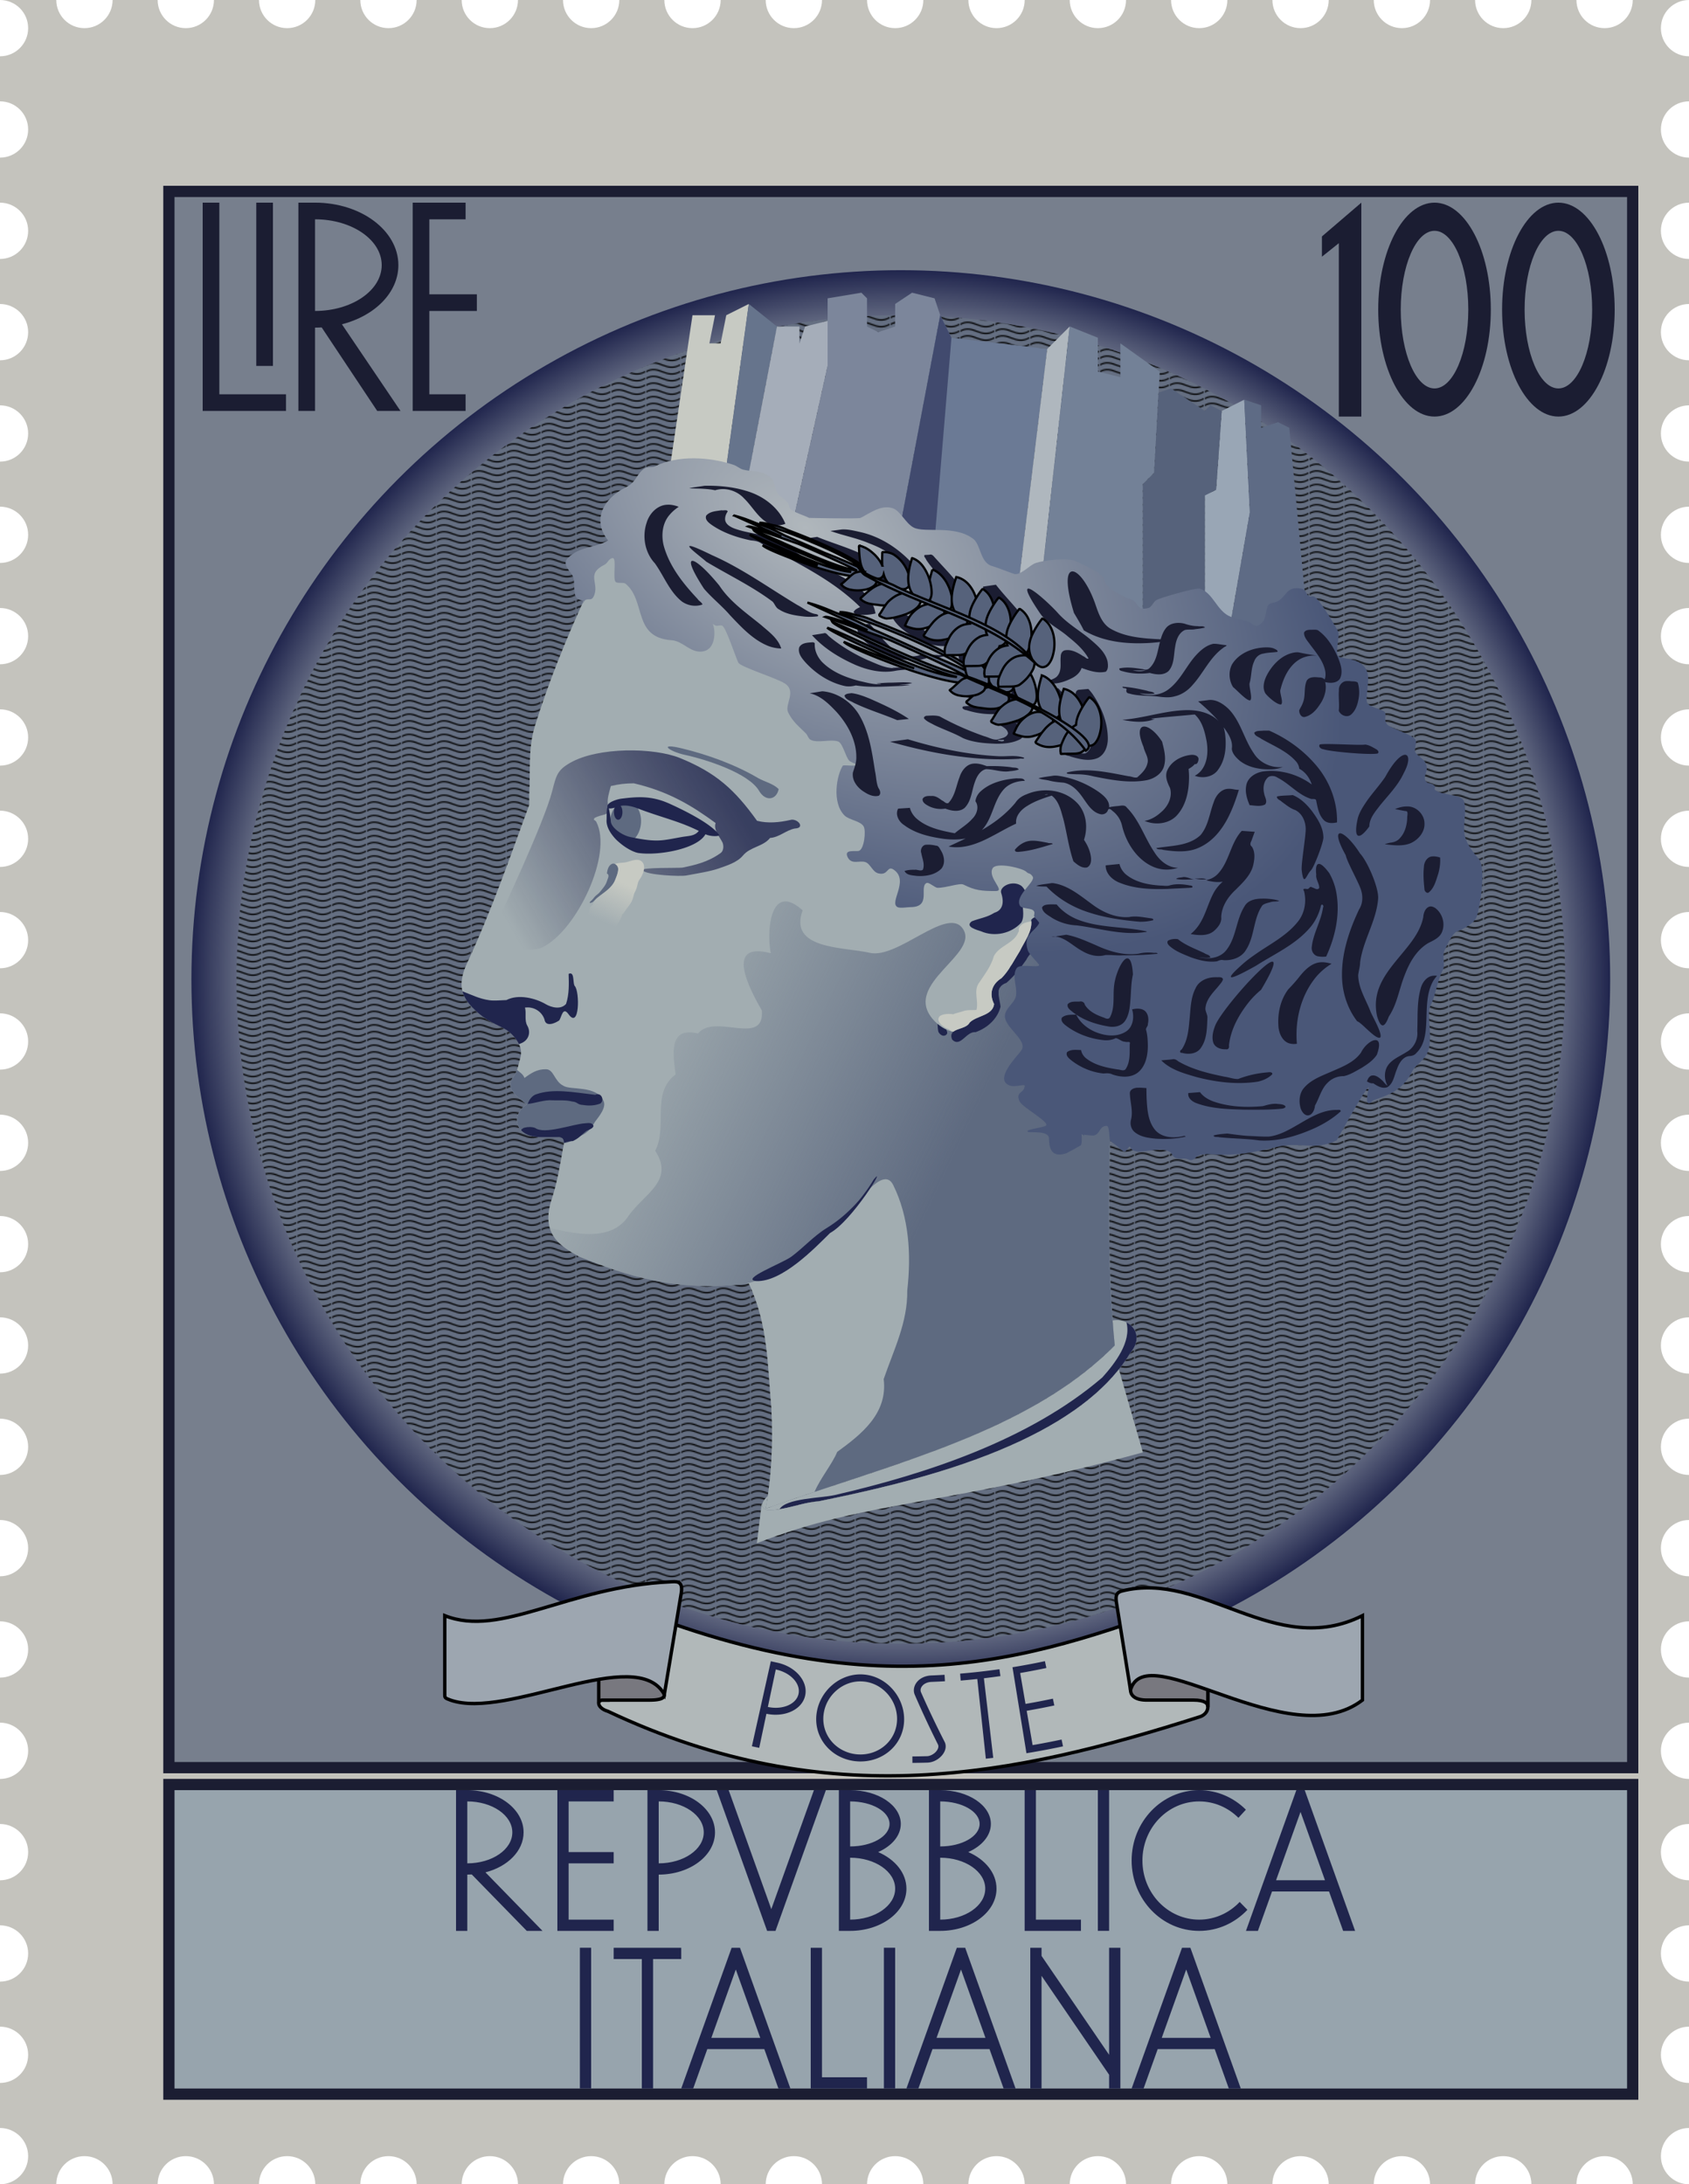 <?xml version="1.0"?>
<svg xmlns="http://www.w3.org/2000/svg" xmlns:xlink="http://www.w3.org/1999/xlink" height="970" width="750" enable-background="new" viewBox="0 0 750 970">
  <defs>
    <linearGradient id="d">
      <stop offset="0" stop-color="#c7cac3"/>
      <stop offset="1" stop-color="#c7cac3" stop-opacity="0"/>
    </linearGradient>
    <linearGradient id="c">
      <stop offset="0" stop-color="#acb6bb"/>
      <stop offset=".928" stop-color="#666d84"/>
      <stop offset="1" stop-color="#20254d"/>
    </linearGradient>
    <linearGradient id="b">
      <stop offset="0" stop-color="#b0b7bc"/>
      <stop offset="1" stop-color="#4a5778"/>
    </linearGradient>
    <linearGradient id="e">
      <stop offset="0" stop-color="#a2adb1"/>
      <stop offset="1" stop-color="#20254d" stop-opacity=".812"/>
    </linearGradient>
    <linearGradient id="f">
      <stop offset="0" stop-color="#5e6a80"/>
      <stop offset="1" stop-color="#5e6a80" stop-opacity="0"/>
    </linearGradient>
    <linearGradient xlink:href="#d" id="l" x1="411.569" y1="575.68" x2="395.119" y2="610.797" gradientUnits="userSpaceOnUse" gradientTransform="matrix(.5 0 0 .5 305 381.188)"/>
    <linearGradient xlink:href="#e" id="i" gradientUnits="userSpaceOnUse" x1="317.367" y1="624.515" x2="515.622" y2="511.39" gradientTransform="matrix(.5 0 0 .5 305 381.188)"/>
    <linearGradient xlink:href="#f" id="j" x1="732.156" y1="767.2" x2="443.25" y2="629.2" gradientUnits="userSpaceOnUse" gradientTransform="matrix(.5 0 0 .5 305 381.188)"/>
    <radialGradient gradientUnits="userSpaceOnUse" gradientTransform="matrix(.552 .328 -.196 .329 337.389 279.895)" r="407.099" fy="179.68" fx="526.325" cy="179.68" cx="526.325" id="k" xlink:href="#b"/>
    <radialGradient gradientTransform="matrix(.5 0 0 .5 304.907 381.094)" gradientUnits="userSpaceOnUse" r="630" fy="662.362" fx="660" cy="662.362" cx="660" id="g" xlink:href="#c"/>
    <pattern xlink:href="#a" id="h" patternTransform="matrix(.5 0 0 .5 305 381.188)"/>
    <pattern patternUnits="userSpaceOnUse" width="30.066" height="5.181" id="a">
      <path d="M7.597.061C5.079-.187 2.656.302-.01 1.788v1.273c2.783-1.63 5.183-2.009 7.482-1.781 2.298.228 4.497 1.081 6.781 1.938 4.567 1.713 9.551 3.458 15.813-.157l-.004-1.273c-6.44 3.709-10.816 1.982-15.371.273-2.278-.854-4.576-1.75-7.094-2z"/>
    </pattern>
    <filter id="n" height="1" width="1" y="0" x="0" color-interpolation-filters="sRGB">
      <feTurbulence type="fractalNoise" numOctaves="3" baseFrequency="1" result="result0"/>
      <feColorMatrix result="result4" values="0" type="saturate"/>
      <feComposite in2="result4" in="SourceGraphic" operator="arithmetic" k1="1.25" k2=".5" k3=".5" result="result2"/>
      <feBlend in2="SourceGraphic" result="result5" in="result2"/>
      <feComposite in2="SourceGraphic" in="result5" operator="in" result="result3"/>
    </filter>
    <filter id="m" color-interpolation-filters="sRGB">
      <feBlend mode="screen" in2="BackgroundImage"/>
    </filter>
  </defs>
  <g transform="translate(-235 -277.375)">
    <path d="M235 277.375c6.904 0 12.5 5.596 12.5 12.5s-5.596 12.5-12.5 12.5v20c6.904 0 12.5 5.596 12.5 12.5s-5.596 12.5-12.5 12.5v20c6.904 0 12.5 5.596 12.5 12.5s-5.596 12.5-12.5 12.5v20c6.904 0 12.5 5.596 12.5 12.5s-5.596 12.5-12.5 12.5v20c6.904 0 12.5 5.596 12.5 12.5s-5.596 12.5-12.5 12.5v20c6.904 0 12.5 5.596 12.5 12.5s-5.596 12.5-12.5 12.5v20c6.904 0 12.5 5.596 12.5 12.5s-5.596 12.5-12.5 12.5v20c6.904 0 12.5 5.596 12.5 12.5s-5.596 12.5-12.5 12.5v20c6.904 0 12.5 5.596 12.5 12.5s-5.596 12.5-12.5 12.5v20c6.904 0 12.5 5.596 12.5 12.5s-5.596 12.5-12.5 12.5v20c6.904 0 12.5 5.596 12.5 12.5s-5.596 12.5-12.5 12.5v20c6.904 0 12.5 5.596 12.5 12.5s-5.596 12.5-12.5 12.5v20c6.904 0 12.5 5.596 12.5 12.5s-5.596 12.5-12.5 12.5v20c6.904 0 12.5 5.596 12.5 12.5s-5.596 12.5-12.5 12.5v20c6.904 0 12.5 5.596 12.5 12.5s-5.596 12.5-12.5 12.5v20c6.904 0 12.5 5.596 12.5 12.5s-5.596 12.5-12.5 12.5v20c6.904 0 12.5 5.596 12.5 12.5s-5.596 12.5-12.5 12.5v20c6.904 0 12.5 5.596 12.5 12.5s-5.596 12.5-12.5 12.5v20c6.904 0 12.5 5.596 12.5 12.5s-5.596 12.5-12.5 12.5v20c6.904 0 12.5 5.596 12.5 12.5s-5.596 12.5-12.5 12.5v20c6.904 0 12.5 5.596 12.5 12.5s-5.596 12.5-12.5 12.5v20c6.904 0 12.5 5.596 12.5 12.5s-5.596 12.5-12.5 12.5h25c0-6.904 5.596-12.5 12.5-12.5s12.5 5.596 12.5 12.5h20c0-6.904 5.596-12.5 12.5-12.5s12.5 5.596 12.5 12.5h20c0-6.904 5.596-12.5 12.5-12.5s12.5 5.596 12.5 12.5h20c0-6.904 5.596-12.5 12.5-12.5s12.5 5.596 12.5 12.5h20c0-6.904 5.596-12.5 12.5-12.5s12.5 5.596 12.5 12.5h20c0-6.904 5.596-12.5 12.5-12.5s12.5 5.596 12.5 12.5h20c0-6.904 5.596-12.5 12.5-12.5s12.5 5.596 12.5 12.5h20c0-6.904 5.596-12.5 12.5-12.5s12.5 5.596 12.5 12.5h20c0-6.904 5.596-12.5 12.5-12.5s12.5 5.596 12.5 12.5h20c0-6.904 5.596-12.5 12.5-12.5s12.5 5.596 12.5 12.5h20c0-6.904 5.596-12.5 12.5-12.5s12.5 5.596 12.5 12.5h20c0-6.904 5.596-12.5 12.5-12.5s12.5 5.596 12.5 12.5h20c0-6.904 5.596-12.5 12.5-12.5s12.5 5.596 12.5 12.5h20c0-6.904 5.596-12.5 12.5-12.5s12.5 5.596 12.5 12.5h20c0-6.904 5.596-12.5 12.5-12.5s12.5 5.596 12.5 12.5h20c0-6.904 5.596-12.5 12.5-12.5s12.5 5.596 12.5 12.5h25c-6.904 0-12.5-5.596-12.5-12.5s5.596-12.5 12.5-12.5v-20c-6.904 0-12.5-5.596-12.5-12.5s5.596-12.5 12.5-12.5v-20c-6.904 0-12.5-5.596-12.5-12.5s5.596-12.5 12.5-12.5v-20c-6.904 0-12.5-5.596-12.5-12.5s5.596-12.5 12.5-12.5v-20c-6.904 0-12.5-5.596-12.5-12.5s5.596-12.5 12.5-12.5v-20c-6.904 0-12.5-5.596-12.5-12.5s5.596-12.5 12.5-12.5v-20c-6.904 0-12.5-5.596-12.5-12.5s5.596-12.5 12.5-12.5v-20c-6.904 0-12.5-5.596-12.5-12.5s5.596-12.5 12.5-12.5v-20c-6.904 0-12.5-5.596-12.5-12.5s5.596-12.5 12.5-12.5v-20c-6.904 0-12.5-5.596-12.5-12.5s5.596-12.5 12.5-12.5v-20c-6.904 0-12.5-5.596-12.5-12.5s5.596-12.5 12.5-12.5v-20c-6.904 0-12.5-5.596-12.5-12.5s5.596-12.5 12.5-12.5v-20c-6.904 0-12.5-5.596-12.5-12.5s5.596-12.5 12.5-12.5v-20c-6.904 0-12.5-5.596-12.5-12.5s5.596-12.5 12.5-12.5v-20c-6.904 0-12.5-5.596-12.5-12.5s5.596-12.5 12.5-12.5v-20c-6.904 0-12.5-5.596-12.5-12.5s5.596-12.5 12.5-12.5v-20c-6.904 0-12.5-5.596-12.5-12.5s5.596-12.5 12.5-12.5v-20c-6.904 0-12.5-5.596-12.5-12.5s5.596-12.5 12.5-12.5v-20c-6.904 0-12.5-5.596-12.5-12.5s5.596-12.5 12.5-12.5v-20c-6.904 0-12.5-5.596-12.5-12.5s5.596-12.5 12.5-12.5v-20c-6.904 0-12.5-5.596-12.5-12.5s5.596-12.5 12.5-12.5v-20c-6.904 0-12.5-5.596-12.5-12.5s5.596-12.5 12.5-12.5h-25c0 6.904-5.596 12.5-12.5 12.5s-12.5-5.596-12.5-12.5h-20c0 6.904-5.596 12.5-12.5 12.5s-12.5-5.596-12.5-12.5h-20c0 6.904-5.596 12.5-12.5 12.5s-12.5-5.596-12.5-12.5h-20c0 6.904-5.596 12.5-12.5 12.5s-12.5-5.596-12.5-12.5h-20c0 6.904-5.596 12.5-12.5 12.5s-12.5-5.596-12.5-12.5h-20c0 6.904-5.596 12.5-12.5 12.5s-12.5-5.596-12.5-12.5h-20c0 6.904-5.596 12.5-12.5 12.5s-12.5-5.596-12.5-12.5h-20c0 6.904-5.596 12.5-12.5 12.5s-12.5-5.596-12.5-12.5h-20c0 6.904-5.596 12.5-12.5 12.5s-12.5-5.596-12.5-12.5h-20c0 6.904-5.596 12.5-12.5 12.5s-12.5-5.596-12.5-12.5h-20c0 6.904-5.596 12.5-12.5 12.5s-12.5-5.596-12.5-12.5h-20c0 6.904-5.596 12.5-12.5 12.5s-12.5-5.596-12.5-12.5h-20c0 6.904-5.596 12.5-12.5 12.5s-12.5-5.596-12.5-12.5h-20c0 6.904-5.596 12.5-12.5 12.5s-12.5-5.596-12.5-12.5h-20c0 6.904-5.596 12.5-12.5 12.5s-12.5-5.596-12.5-12.5h-20c0 6.904-5.596 12.5-12.5 12.5s-12.5-5.596-12.5-12.5h-25z" fill="#c4c3bd"/>
    <path fill="#777f8d" stroke="#1b1d32" stroke-width="5" d="M310 362.369h650v700H310z"/>
    <circle cx="635" cy="712.369" r="315" fill="url(#g)"/>
    <circle cx="635" cy="712.369" r="295" fill="#656f82"/>
    <circle cx="635" cy="712.369" r="295" fill="url(#h)"/>
    <path d="M495 542.369c-8.834 19.166-16.52 38.333-22.5 57.5-3.18 10.482-1.838 20.525-2.5 30v5c-8.706 23.517-16.844 47.242-27.5 70-4.89 10.442-2.52 16.013 5 22.5 4.92 4.244 9.554 5.544 12.5 7.5 2.805 1.862 7.8 6.973 6 12.5-.73 2.242-1 5-2.5 7.5-4.762 5.923.535 8.93 5.5 13-6.5 3.5-6.731 14.236 6 14.5h7.5c2.531-.258 3.538 1.212 2.5 5-1.354 7.421-2.37 14.469-5 22.5-5.034 15.375 3.495 20.7 12 25.5 21.127 8.515 43.121 16.06 75.5 12 8.686 18.333 8.28 36.666 10 55 .873 16.365-.006 31.328-2.5 45 55.487-19.922 116.557-33.64 155-72.5-2.883-29.128-2.94-61.663-2-94 40.017-211.967-89.328-195.58-158-261h-65l-10 12.5z" fill="#a2adb1"/>
    <path d="M477.453 752.219c-3.924-.073-6.532 1.663-9.578 3.875-.492-1.592-1.997-2.511-3.313-3.563-.276.787-.605 1.583-1.062 2.344-4.762 5.923.535 8.93 5.5 13-6.5 3.5-6.731 14.236 6 14.5h7.5c1.926-.196 2.975.607 2.906 2.672 3.014-.353 3.263-1.282 6.02-2.578 3.953-1.66 5.585-3.095 7.791-6.924 1.829-2.446 5.183-6.425 3.756-9.295-3.139-7.038-14.798-4.626-17.801-6.688-4.1-2.056-4.186-7.278-7.719-7.343z" fill="#5e6a80"/>
    <path d="M496.364 776.11c-.595-.004-1.21.09-1.719.124-5.513.389-17.887 5.126-22.02 2.047-1.44-.525-3.217-.503-4.734-.11-.526.113-1.134.568-1.532 1.11 1.613 1.752 4.408 3.006 8.641 3.094h7.5c1.898-.193 2.942.579 2.906 2.578 1.242-.538 2.645-.787 3.969-.844 2.843-1.362 3.288-2.3 5.77-4.312 1.086-.81 2.899-.938 3.406-2.328-.266-1.105-1.195-1.355-2.187-1.36zM469.337 767.634c3.502-.356 7.51-1.955 11.12-1.616 2.87.117 5.781-.22 8.575.53 2.56.197 2.237 1.421 4.815 1.535 2.575.43 5.403.341 7.808-.673 1.896-1.653.23-5.112-2.347-3.835-10.188-1.185-18.608-2.893-26.308-.206-1.009.352-2.768 1.51-3.663 4.265zM488.188 709.672c-.203.012-.427.084-.688.203.135 4.46.283 9.036-1.14 13.328-2.31 2.671-6.492 1.617-9.079.094-4.396-2.588-12.035-4.59-17.422-1.797-2.64.083-5.404.384-7.53.078-4.701-.675-8.09-2.506-11.985-3.969.92 3.51 3.396 6.522 7.156 9.766 4.92 4.244 9.554 5.545 12.5 7.5 1.674 1.111 4.113 3.379 5.438 6.203.321-.13.65-.264.968-.39 3.383-1.349 4.433-4.889 2.735-7.829-1.37-2.37-.31-5.6-1.032-8.031.13-.003.262-.015.391-.016 3.619-.411 7.173 1.838 8.281 5.313.537 3.487 4.703 1.703 6.563.39 1.066-1.606 1.566-6.292 4.11-2.734 4.927 6.896 5.013-10.022 2.796-12.484-.96-1.067-.107-5.742-2.063-5.625z" fill="#20254d"/>
    <path d="M488.203 616.125c-5.758 3.284-6.232 5.658-8 12.563-3.619 14.136-23.137 55.55-29.137 68.321 0 1.146-1.67 6.81-.375 7.422 4.066-10.668 17.476-2.477 25.453-6.5 15.004-7.567 31.044-41.196 23.653-55.556-.19-.36-.599-.696-1.14-1.016.092-.241.201-.481.312-.703 3.52-1.923 6.384-.857 6.455-4.212-1.276-3.026-.319-5.653.81-9.983 3.62-.873 6.29-1.167 10.187-1.224 15.732 3.665 26.16 10.18 36.345 17.636-1.04 3.095 1.865 6.172 3.125 8.768.603 1.717.276 3.708-.813 4.5-5.67 4.122-11.651 5.447-17.073 6.543-1.197.242-18.923-.215-17.68 1.214 1.87 2.152 16.83 2.77 19.4 2.285 5.276-.994 10.603-1.792 14.405-3.129 3.65-1.282 8.258-2.693 10.76-5.726 3.247-3.934 8.938-3.913 12.063-7.828 4.05-.266 7.084-3.426 10.953-4.188 5.013-.171 1.121-4.78-2.031-3.78-4.745 1.08-9.97 1.604-14.719.343-9.805-13.657-18.026-21.268-34.172-27.844-11.558-4.707-36.303-5.024-48.78 2.094z" fill="url(#i)"/>
    <ellipse transform="matrix(.999 .034 -.053 .999 0 0)" cx="546.395" cy="624.495" rx="6.903" ry="9.414" fill="#5e6a80"/>
    <path d="M518.766 631.422c-2.568.024-5.136.3-7.875.64-1.7.212-5.827 1.45-6.141 3.188-.044.246-.037.433.016.594-.238.404-.404 1.984-.391 5.312-.765 7.18 10.31 14.879 14.672 15.094 8.773 1.082 25.566-1.888 29.203-8.375 2.817 1.198 6.307.855 6.125.375-3.38-5.174-16.788-11.577-22.172-14-4.91-2.21-9.158-2.869-13.437-2.828zm-6.703 3.687c1.823-.034 3.968.453 5.828 1.172 10.61 4.102 18.248 5.576 27.406 10.094-1.78 2.328-4.369 2.158-7.5 2.703-8.717 1.518-10.68 2.56-22.781.047-4.116-.855-8.54-4.31-8.766-6.875-.223-2.538-.605-4.868-.969-5.922 1.182.4 3.923-.689 5.094-1a7.095 7.095 0 011.688-.219z" fill="#20254d"/>
    <path d="M580.772 627.809c-2.465-2.45-6.044-3.18-9.008-4.823-10.409-6.132-22.419-10.424-33.697-13.186-11.35-2.78-5.862 1.314 1.011 2.8 9.792 2.12 28.44 8.17 32.998 16 2.8 4.81 7.66 4.186 8.696-.791zM504.505 665.185c.208-1.514.642-3.33 2.113-4.106 1.348-.71 2.921.778 2.896 2.213-.03 1.723-.744 3.305-1.353 4.87-.695 1.782-2.035 3.264-3.483 4.483-1.476 1.242-3.08 2.296-4.582 3.545-.931.774-1.571 1.972-2.836 2.145-1.055.145.169-.863.51-1.177.683-.627 1.137-1.444 1.846-2.052.594-.508 1.242-.93 1.74-1.551 1.23-1.534 2.639-3.057 3.182-4.945.277-.96.93-1.883.527-2.876-.101-.25-.596-.287-.56-.55z" fill="#5e6a80"/>
    <path d="M689.146 676.04c-.58 3.611 1.193 7.777-.622 11.012-4.385 4.903-11.9 6.552-17.934 3.887-1.797-.603-7.275-1.981-4.099-4.396 3.575-1.42 6.698-1.69 10.13-3.849 3.385-1.002 4.436-4.198 2.997-8.633-1.1-2.754 4.58-5.996 8.723-3.428 1.373.89 4.298 5.636.805 5.408z" fill="#20254d"/>
    <path d="M731.156 863.64a10.938 10.938 0 00-2.11.157c.276 3.74.594 7.437.954 11.078-38.443 38.86-99.513 52.578-155 72.5.34-1.86.643-3.748.922-5.656-2.653 2.636-3.88 5.174-.14 6.312 7.77.143 15.16-3.423 22.843-3.953 40.937-8.39 113.497-24.703 138.344-65.953 6.067-7.14 1.168-14.26-5.813-14.484z" fill="#a2adb1"/>
    <path d="M735.203 864.64c2.254 8.637-5.041 18.124-10.734 24.47-32.4 27.805-78.483 42.895-118.766 52.203-6.21 1.398-21.73 1.411-24.547 6.296 5.852-.935 11.576-3.124 17.469-3.53 40.937-8.39 113.497-24.704 138.344-65.954 4.79-5.636 2.742-11.255-1.766-13.484z" fill="#20254d"/>
    <path d="M731.844 885.484c-28.554 35.881-94.807 50.722-133.219 58.594-7.683.53-15.073 4.096-22.844 3.953-1.93-.588-2.526-1.548-2.297-2.703l-.28.11-2.126 17.28c48.92-19.176 82.71-16.105 171.422-40.343l-10.656-36.89zm-22.14 6.391l-.063.031c-.59.413-1.186.828-1.782 1.234.616-.42 1.235-.838 1.844-1.265zm-3.641 2.469zm-3.641 2.36zm-3.719 2.28zm-7.61 4.344zm-3.905 2.078zm-7.97 3.969zm-16.796 7.422zm-12.5 4.89c-1.198.45-2.39.901-3.594 1.344 1.203-.442 2.397-.894 3.594-1.343zm-16.875 6.063zm-57.563 16.797v.015c-.153.943-.314 1.883-.484 2.813.17-.937.344-1.88.5-2.828h-.016z" fill="#a2adb1"/>
    <path d="M583.578 677.688c-7.314.265-7.81 16.064-6.297 23.015-20.888-5.487-9.4 15.94-3.984 25.438 1.253 16.299-20.902 1-28.36 10.218-13.45-3.264-10.95 9.742-9.937 18.157-11.05 8.343-3.427 22.971-9.047 33.906 8.761 13.596-5.187 19.1-12.11 29.281-7.274 10.7-22.463 8.086-34.765 4.906 1.782 6.254 7.36 9.627 12.922 12.766 20.752 8.364 42.352 15.79 73.797 12.203 4.945-1.2 9.54-2.814 13.484-5.203 10.722-7.764 18.448-14.387 29.172-23.375 6.321-5.298 18.488-24.853 23.172-15.375 7.04 14.248 8.072 30.738 6.25 46.797.193 14.267-6.006 26.382-10.469 39.406 1.86 15.246-9.805 24.445-20.64 32.328-2.066 5.148-7.781 12.168-10.047 17.735 49.167-16.41 99.803-31.175 133.281-65.016-2.883-29.128-2.94-61.662-2-94 1.933-10.239 3.456-19.948 4.625-29.156-2.228-4.907-4.315-9.873-6.328-14.875-10.419-9.866-16.298-21.609-20.188-33.64-2.248-5.3-16.275-5.465-19.359 2.03-10.085 5.863-6.984 16.347-12.406 22.688-6.957 8.135-16.811 11.39-24.917 2.297-14.299-16.04 21.666-29.346 12.854-40.766-7.155-9.273-28.75 13.916-41.062 11.063-11.399-2.642-36.23-1.349-29.797-18.86-3.224-2.895-5.796-4.043-7.844-3.968z" fill="url(#j)"/>
    <path fill="#97a4ad" stroke="#1b1d32" stroke-width="5" d="M310 1069.869h650v137.5H310z"/>
    <path d="M927 367.375c-13.807 0-25 21.266-25 47.5s11.193 47.5 25 47.5 25-21.266 25-47.5-11.193-47.5-25-47.5zm0 12.5c8.284 0 15 15.67 15 35s-6.716 35-15 35c-8.284 0-15-15.67-15-35s6.716-35 15-35zm-87.5-12.5l-17.5 15v9l5-4 2.5-2v77h10v-95zm32.5 0c-13.807 0-25 21.266-25 47.5s11.193 47.5 25 47.5 25-21.266 25-47.5-11.193-47.5-25-47.5zm0 12.5c8.284 0 15 15.67 15 35s-6.716 35-15 35c-8.284 0-15-15.67-15-35s6.716-35 15-35z" fill="#1b1d32"/>
    <path d="M559.875 1142.369l-22.375 62.5h5.313l6.265-17.5h25.313l6.265 17.5h5.313l-22.375-62.5h-3.719zm1.86 9.656l10.859 30.344h-21.719l10.86-30.344zm98.14-9.656l-22.375 62.5h5.313l6.265-17.5h25.313l6.265 17.5h5.313l-22.375-62.5h-3.719zm1.86 9.656l10.859 30.344h-21.719l10.86-30.344zm98.14-9.656l-22.375 62.5h5.313l6.265-17.5h25.313l6.265 17.5h5.313l-22.375-62.5h-3.719zm1.86 9.656l10.859 30.344h-21.719l10.86-30.344zm-69.235-9.65v62.5h5v-50.047l30 43.922v6.125h5v-62.5h-5v47.531l-30-43.922v-3.609h-5zm-65-.01h5v62.5h-5zm-32.5.01v62.5h25v-5h-20v-57.5h-5zm-87.5 0v5H520v57.5h5v-57.5h12.5v-5h-30zm-15-.01h5v62.5h-5zm275-69.993c-16.569 0-30 13.99-30 31.25 0 17.258 13.431 31.25 30 31.25 8.382 0 15.963-3.586 21.406-9.36l-3.422-3.5c-4.573 4.85-10.943 7.86-17.984 7.86-13.918 0-25.203-11.753-25.203-26.25 0-14.498 11.285-26.25 25.203-26.25 6.757 0 12.896 2.771 17.422 7.28l3.312-3.609c-5.386-5.367-12.691-8.671-20.734-8.671zm-120 0v62.5h5c13.807 0 25-8.395 25-18.75 0-6.955-5.049-13.014-12.547-16.25 6.057-2.689 10.047-7.286 10.047-12.5 0-8.285-10.074-15-22.5-15h-5zm5 5c9.665 0 17.5 4.477 17.5 10 0 5.522-7.835 10-17.5 10v-20zm0 25c11.046 0 20 6.156 20 13.75 0 7.593-8.954 13.75-20 13.75v-27.5zm158.14-30l-22.374 62.5h5.312l6.266-17.5h25.312l6.266 17.5h5.312l-22.375-62.5h-3.718zm1.86 9.656l10.86 30.344h-21.72l10.86-30.344zm-259.234-9.656l22.375 62.5h3.718l22.375-62.5h-5.312l-18.922 52.843-18.922-52.843h-5.312zm169.234-.01h5v62.5h-5zm-32.5.01v62.5h25v-5h-20v-57.5h-5zm-82.5 0v62.5h5c13.807 0 25-8.395 25-18.75 0-6.955-5.049-13.014-12.547-16.25 6.057-2.689 10.047-7.286 10.047-12.5 0-8.285-10.074-15-22.5-15h-5zm5 5c9.665 0 17.5 4.477 17.5 10 0 5.522-7.835 10-17.5 10v-20zm0 25c11.046 0 20 6.156 20 13.75 0 7.593-8.954 13.75-20 13.75v-27.5zm-90-30v62.5h5v-25c13.807 0 25-8.395 25-18.75 0-10.356-11.193-18.75-25-18.75h-5zm5 5c11.046 0 20 6.156 20 13.75 0 7.593-8.954 13.75-20 13.75v-27.5zm-45-5v62.5h25v-5h-20v-25h20v-5h-20v-22.5h20v-5h-25zm-45 0v62.5h5v-25c.668 0 1.33-.025 1.984-.063l24.438 25.063h6.984l-25.344-26c9.85-2.516 16.938-9.51 16.938-17.75 0-10.355-11.193-18.75-25-18.75h-5zm5 5c11.046 0 20 6.156 20 13.75 0 7.593-8.954 13.75-20 13.75v-27.5zm7.016 31.75c-.238.051-.478.093-.72.14.242-.047.482-.088.72-.14z" fill="#20254d" fill-rule="evenodd"/>
    <path d="M348.8 367.369h7.4v72.5h-7.4zm69.45 0v92.5h23.5v-7.4h-16.1v-37h21.1v-7.4h-21.1v-33.3h16.1v-7.4h-16.1zm-50.75 0v92.5h7.4v-37c.989 0 1.967-.036 2.937-.093L402.5 459.87h10.337l-26.005-38.48c14.579-3.724 25.068-14.077 25.068-26.27 0-15.326-16.565-27.75-37-27.75zm7.4 7.4c16.348 0 29.6 9.11 29.6 20.35 0 11.239-13.252 20.35-29.6 20.35zm10.383 46.99c-.352.077-.707.138-1.064.208.357-.07.712-.131 1.064-.208zM325 367.369v92.5h37v-7.4h-29.6v-85.1H325z" fill="#1b1d32" fill-rule="evenodd"/>
    <path d="M787.5 454.875l-10 5-2.5 35-5 2.5v45l10 20 10-57.5-2.5-50z" fill="#99a6b5"/>
    <path d="M815 547.369l-7.5-80-5-2.5-7.5 2.5v-10l-7.5-2.5 2.5 50-10 57.5z" fill="#5e6b85"/>
    <path d="M532.5 484.869l10-67.5h10l-2.5 12.5h5l2.5-12.5 10-5-10 72.5z" fill="#c7cac3"/>
    <path d="M567.5 412.369l12.5 10-12.5 65-10-2.5z" fill="#66748c"/>
    <path d="M580 422.369h10v7.5l2.5-7.5 10-2.5v20l-15 67.5-20-20z" fill="#a5adb9"/>
    <path d="M602.5 419.869v-10l15-2.5 2.5 2.5v12.5l5 2.5 7.5-2.5v-10l7.5-5 10 2.5 2.5 7.5-17.5 92.5-47.5-2.5 15-67.5z" fill="#7c869b"/>
    <path d="M652.5 417.369l5 10 42.5 5-12.5 102.5-52.5-25z" fill="#6b7a95"/>
    <path d="M710 422.375l-10 10-12.5 102.5h10l12.5-112.5z" fill="#afb7be"/>
    <path d="M710 422.369l12.5 5v15l10 2.5v-15l17.5 12.5-2.5 45-5 5v57.5l-45-15z" fill="#738197"/>
    <path d="M755 449.875l-5.516 1.844-1.984 35.656-5 5v57.5l-10.453-3.484.453 10.984 37.5-15v-45l5-2.5 2.5-35-5-2.5-2.5 2.5-15-10z" fill="#56627b"/>
    <path d="M657.5 427.369l-7.5 90-15-7.5 17.5-92.5z" fill="#414a6e"/>
    <g stroke="#000" stroke-width="3">
      <path d="M505 987.375v45h-2.5c-1.094 0-1.713.668-1.64 1.547.093 1.13 1.327 2.61 4.14 3.453 98.115 46.325 181.236 28.394 262.5 2.5 1.893-.507 3.844-2.055 3.844-4.453v-6.39H767.5v-41.657c-69.938 24.587-137.201 52.918-262.5 0z" fill="#b1b8b9" stroke-width="1.5"/>
      <path d="M771.344 1003.649c.094-1.625-1.417-3.06-6.344-3.06h-20c-7.029.207-8-2.904-8-4.5v31.78c0 1.596.971 4.707 8 4.5h20c4.927 0 6.438 1.435 6.344 3.06z" fill="#78787f" stroke-width="1.5"/>
      <path d="M733.16 983.94c36.178-9.225 67.968 30.365 106.84 10.929v37.5c-32.5 25-96-28.5-103-4.5l-6.14-38.127c-.514-3.09-.587-5.029 2.3-5.802z" fill="#9da6b0" stroke-width="1.5"/>
      <path d="M530 998.625c-.015 1.392-.904 2.588-7.5 2.5h-20c-2.5 0-2.5 3.5 2.5 5v11.25h-4.14v16.234c.013-.114.054-.225.093-.328.003-.006.013-.009.016-.015.025-.069.04-.142.078-.203.003-.006.012-.01.015-.016.046-.073.096-.14.157-.203a1.37 1.37 0 01.547-.344 1.958 1.958 0 01.734-.124h20c6.596.088 7.485-1.108 7.5-2.5v-31.25z" fill="#78787f" stroke-width="1.5"/>
      <path d="M432.5 994.869v35c0 1.326-.091 1.589 2.5 2.5 25.403 8.927 82.5-25 95-2.5l7.5-45c.965-5.79-2.37-5.12-5-5-45.023 2.036-75 25-100 15z" fill="#9da6b0" stroke-width="1.5"/>
    </g>
    <path d="M684.594 1017.784l.496 3.055 2.231 13.746.496 3.055 2.48 15.274.495 3.055a338.473 338.473 0 0016.246-3.05l-.643-3.026c-4.271.91-8.561 1.736-12.867 2.48l-2.627-15.249a322.41 322.41 0 0012.278-2.362l-.643-3.026a319.557 319.557 0 01-12.16 2.338l-2.365-13.723c3.89-.67 7.769-1.414 11.63-2.233l-.642-3.026a304.858 304.858 0 01-14.405 2.692zm-23.256 2.842l.255 3.084c2.457-.203 4.911-.437 7.363-.701l3.805 35.387c1.096-.118 2.193-.241 3.288-.37l-4.152-35.348c2.45-.288 4.896-.606 7.339-.953l-.437-3.064a301.584 301.584 0 01-17.46 1.965zm-84.055-5.494l-8.408 37.747c1.084.24 2.169.474 3.255.702l3.197-15.132c4.269.901 8.404.34 11.542-1.252 3.138-1.59 5.277-4.2 5.768-7.364.49-3.164-.728-6.278-3-8.797-2.27-2.52-5.592-4.451-9.516-5.285a258.63 258.63 0 01-2.838-.619zm2.199 3.646c3.176.674 5.877 2.155 7.72 4.05 1.843 1.894 2.825 4.207 2.44 6.523-.384 2.316-2.083 4.194-4.561 5.313-2.479 1.12-5.737 1.473-9.115.759zm38.802 2.217a18.486 18.486 0 00-7.213.952 19.837 19.837 0 00-6.26 3.522 20.685 20.685 0 00-4.736 5.62 19.846 19.846 0 00-2.475 7.268 18.482 18.482 0 00.564 7.663 18.272 18.272 0 003.56 6.618 19.348 19.348 0 006.066 4.79 20.537 20.537 0 007.912 2.155 20.511 20.511 0 008.125-1.078 19.325 19.325 0 006.646-3.933 18.302 18.302 0 004.412-6.083 18.519 18.519 0 001.59-7.521 19.822 19.822 0 00-1.475-7.539 20.636 20.636 0 00-3.946-6.206 19.833 19.833 0 00-5.743-4.327 18.5 18.5 0 00-7.027-1.901zm-.208 3.104c4.264.284 8.035 2.253 10.799 5.27 2.764 3.018 4.522 7.091 4.464 11.574-.058 4.484-1.964 8.528-5.12 11.376-3.155 2.849-7.56 4.489-12.31 4.17-4.75-.32-8.901-2.534-11.65-5.779-2.747-3.245-4.094-7.507-3.55-11.956.546-4.448 2.832-8.247 5.97-10.868 3.14-2.62 7.133-4.072 11.397-3.787zm30.514-2.667c-2.774.11-5.005 1.226-6.366 2.856-1.361 1.63-1.851 3.81-1.022 5.73a425.63 425.63 0 0010.291 22.055c.451.899.12 2.117-.897 3.243-1.017 1.125-2.648 1.933-3.893 1.969a322.2 322.2 0 01-6.566.122l.025 2.86c2.209-.018 4.417-.059 6.624-.122 2.555-.073 4.846-1.371 6.377-3.082 1.53-1.71 2.365-4.051 1.27-6.19a426.669 426.669 0 01-10.454-21.961c-.383-.868-.22-1.901.548-2.83.77-.93 2.134-1.71 4.174-1.79 1.968-.077 3.935-.175 5.901-.291l-.168-2.858c-1.948.116-3.896.212-5.844.29z" fill="#20254d" fill-rule="evenodd"/>
    <path d="M692.899 685.893c.665 5.079-2.977 9.529-5.033 13.831-2.607 4.083-4.67 8.512-8.121 12.01-4.313 2.659-5.658 6.973-3.303 11.56-.714 5.157-7.66 5.023-10.86 8.178-1.757 3.603-9.98 2.1-7.776 7.583 3.731 3.73 6.21-3.764 10.373-3.294 5.189-1.831 9.78-5.872 11.126-11.347-.47-4.05-2.75-8.742 2.614-10.567 3.48-3.06 6.25-6.525 8.848-10.292 1.941-4.148 7.45-6.362 7.209-11.545-.166-2.158-1.694-10.153-5.077-6.117zM651.313 732.078c.003.076.012.158.015.235.078 1.086.118 2.186.344 3.25.387.814 1.137 1.54 2.031 1.75.887.159 2.056-.484 1.906-1.5-.11-.4-.226-.807-.375-1.204-1.328-.585-2.642-1.419-3.922-2.53z" fill="#20254d"/>
    <path d="M505 517.369c-7.442-9.359-1.706-18.79 7.857-23.572 5.218-2.609 4.326-5.741 8.572-8.571 1.2-.8 3.143-.143 4.285-.715 10.219-5.109 24.397-4.248 35-.714 1.583.528 2.82 1.776 4.286 2.143 3.045.761 5.614.443 8.571 1.429 6.039 2.012 4.755 5.223 6.429 8.571 1.02 2.04 4.164 3.328 5 5 .74 1.479.218 2.05 1.429 2.857 2.398 1.6 5.383 2.335 7.857 3.572.024.012 21.876.49 22.857 0 4.072-2.036 9.111-6.01 14.286-4.286 3.368 1.123 5.816 6.837 9.285 8.571 5.08 2.54 18.042-1.29 26.429 5 3.45 2.588 3.031 10.758 8.571 12.143 1.456.364 9.67 3.572 10 3.572 3.284 0 6.378-4.031 9.286-5 3.409-1.137 14.297-2.495 17.857-.715 3.836 1.918 8.861 3.861 12.143 7.143.3.3.498 1.71.714 2.143 1.808 3.615 8.625 6.684 12.143 7.857 1.45.483 2.186 2.88 3.572 3.572 1.064.532 2.416.288 3.571 0 1.363-.341 2.296-2.934 3.571-3.572 2.11-1.055 17.561-5.575 19.286-5 5.734 1.911 7.37 9.4 12.857 12.143 2.13 1.065 7.35 1.89 9.286 2.857.91.455 2.304 2.063 3.571 1.429 3.763-1.881 3.128-5.098 4.286-8.572.565-1.695 3.111-1.555 4.286-2.143 4.136-2.068 4.007-7.055 10.714-5.714 1.993.399 1.93 1.93 2.857 2.857 1.408 1.408 1.642.107 2.857.715 2.758 1.379 10.554 15.072 10.715 15.714.54 2.163-1.42 9.294 0 10.714 1.576 1.576 10.526.15 12.857 7.143 1.202 3.606-1.015 11.541 0 13.571.821 1.643 5.547 2.774 7.143 3.572 2.181 1.09-.588 4.38 2.143 6.428 2.414 1.811 11.038 4.22 12.142 6.429.728 1.456-.89 4.378 0 5.714 1.035 1.552 3.45 2.614 4.286 4.286 2.028 4.056-.91 5.127 0 7.857.688 2.063 3.312.91 4.286 2.857.213.426-.337 1.092 0 1.429 2.396 2.396 11.866 2.027 12.857 5 1.654 4.963-.93 11.496.714 16.428 1.705 5.116 5.856 8.855 6.429 10 2.577 5.155.118 20.36-1.429 25-.953 2.86-6.156 5.624-8.571 6.429-2.279.76-4.748 6.638-5.714 8.571-1.163 2.326.456 6.231-.715 8.572-2.679 5.358-3.151 11.303-5.714 16.428-1.484 2.968 1.192 13.566-.714 19.286-1.538 4.613-5.597 6.193-7.143 9.286-3.93 7.86-9.243 10.224-17.143 12.857-.814.271-1.284 1.429-2.143 1.429-1.906 0 .077-7.143 0-7.143-1.512 0-14.124 23.49-14.286 23.571-9.448 4.724-16.965.492-26.428 2.857-7.869 1.967-15.655 3.572-24.286 3.572-2.912 0-7.103-.725-10 0-1.766.441-2.867 3.209-5 2.143-1.916-.958-3.677-.036-5.714-.715-1.656-.552-1.6-2.229-2.857-2.857-4.046-2.023-9.048 0-13.572 0-1.188 0-1.927-.25-2.857-.714-.602-.301-.952-1.905-1.428-1.429-1.78 1.78-1.332 3.669-5 0-.388-.387-3.422-2.406-3.572-2.857-.314-.942-.142-6.428-1.428-6.428-3.304 0-2.732 3.54-5.715 4.285-.198.05-5.492-.221-5-.714.238-.238 1.034.82.715.714-2.702-.9-3.109-5.083-2.858-5 1.88.627 2.173 7.799 1.429 9.286-.078.155-6.134 3.473-6.429 3.571-8.765 2.922-7.433-5.872-7.857-7.142-1.184-3.554-10.89-1.253-9.285-2.858.751-.751 6.254-1.341 7.857-2.142 2.596-1.299-10.108-8.074-11.429-10.715-2.292-4.585 2.143-3.651 2.143-7.143 0-.746-4.247.727-6.429 0-7.698-2.566 3.402-13.316 5-15.714 3.176-4.762-9.026-10.777-7.142-16.428.86-2.584 3.148-4.155 4.285-6.429 1.888-3.775-1.807-9.789.715-13.571 1.515-2.274 10 .052 10-1.429 0-.553-4.414-4.668-5-6.429-2.398-7.193 3.08-8.303 5-12.142.228-.456-1.93-2.43-2.143-2.858-.32-.638.226-1.465 0-2.142-.723-2.17-5.496-.992-6.429-2.858-2.264-4.528 7.203-10.624 5.714-12.857-1.253-1.88-1.63-.916-2.857-2.143-1.547-1.547-13.463-4.501-15-1.428-2.122 4.245 5.906 10 1.429 10-6.277 0-9.113-.27-14.286-2.857-1.67-.835-7.632 1.428-11.428 1.428-1.376 0-3.932-2.677-5-2.143-3.402 1.701 2.379 10.715-7.143 10.715-1.218 0-4.537.588-5.715 0-3.924-1.963 5.1-11.532-1.428-16.429-3.408-2.556-2.384 2.619-7.143 1.429-2.558-.64-3.46-4.249-5.714-5-2.632-.878-6.134 1.303-7.857-2.143-1.895-3.79 3.53-2.367 5-2.857 2.301-.767 3.171-8.656 2.142-10.715-1.284-2.569-6.5-2.928-8.571-5-5.736-5.735-3.432-18.065-.714-22.142.139-.21 3.458 0 3.571 0h3.572c1.597 0-3.157-1.014-4.286-2.143-1.692-1.692-2.882-7.866-5-8.572-3.411-1.137-8.975.87-12.143-.714-1.065-.532-1.301-2.015-2.143-2.857-3.317-3.317-5.802-5.176-7.857-9.286-1.754-3.508 3.898-9.306-1.429-12.857-3.618-2.413-19.748-7.355-20.714-9.286-1.144-2.287-5.434-15.574-7.143-16.428-.767-.384-2.03.275-2.857 0-.505-.169-1.86-1.027-1.428-.715.944.685 2.41 11.294-4.582 12.194-5.313.684-8.545-4.648-13.571-5-17.395-1.218-11.274-17.351-20.419-25.05-.92-.775-3.096-.12-4.286-.715-1.746-.873.424-10.714-1.428-10.714-1.7 0-2.299 2.22-3.572 2.857-8.815 4.408-1.995 8.277-5 14.286-.938 1.876-2.24.762-3.571 1.428-.602.301-.952 1.905-1.429 1.429-.238-.238.953-.476.715-.715-.65-.65-2.78-.557-3.572-2.142-1.22-2.44-.209-6.847-1.428-9.286-1.03-2.059-4.908-5.093-2.143-7.857 5.53-5.53 11.724-4.178 17.857-7.857z" fill="url(#k)"/>
    <path d="M603.58 824.954c9.748-5.313 25.716-31.416 19.38-23.744-5.29 8.902-12.429 16.353-20.95 21.584-5.602 3.44-10.525 8.937-15.64 12.683-3.96 2.9-23.022 10.094-15.48 10.819 11.397.442 25.906-14.626 32.69-21.342z" fill="#20254d"/>
    <ellipse cx="509.511" cy="638.037" rx="1.89" ry="3.394" fill="#20254d" fill-rule="evenodd"/>
    <path d="M547.781 493.11c-2.24.402-4.528.551-6.734 1.14 3.839.145 7.723.026 11.5.844 4.534-1.41 9.707.154 12.878 3.643 3.84 3.725 6.375 8.977 11.385 11.357 2.21.892 4.737.736 6.94-.094-3.024-7.421-10.071-12.591-17.644-14.699-5.922-1.788-12.161-2.312-18.325-2.192zm-16.39 8.406c-4.475.104-8.041 3.888-9.245 7.984-2.063 6.063-.801 13.268 3.615 17.991 4.049 5.596 6.443 12.507 11.958 16.947 2.604 1.923 6.16 2.494 9.219 1.406-.357-1.082-1.583-1.514-2.154-2.467-6.366-6.774-12.426-14.339-14.998-23.433-1.266-4.748-.737-10.301 2.664-14.07 1.13-1.33 2.484-2.459 3.925-3.436-1.585-.59-3.281-1.017-4.984-.922zm23.953 2.468c-2.332.393-5.07.437-6.75 2.36-.718 1.829 1.154 3.216 2.446 4.148 5.192 3.584 11.298 5.608 17.429 6.883 1.605.13 3.245.353 4.579 1.336 13.487 7.504 27.698 14.098 39.502 24.22a70.803 70.803 0 014.372 4.022c-1.059.602-2.43 1.058-2.875 2.313.835 1.434 2.758 1.024 4.143 1.187 1.875.016 3.749-.204 5.576-.625-.844-5.566-5.088-9.827-9.508-12.931-8.827-6.2-19.276-9.603-28.055-15.881a13.593 13.593 0 00-6.469-4.282c-6.048-2.248-12.643-2.437-18.687-4.672-1.894-.726-4.207-2.066-4.063-4.406.048-1.135.507-2.22 1.157-3.14-.409-.983-1.86-.294-2.696-.543l-.101.011zm48.406 9.188c5.616 2.026 11.543 3.094 17.054 5.433 4.384 1.69 8.921 3.742 11.939 7.482 1.096 1.779 1.674 3.85 3.057 5.46 1.876 2.525 4.24 4.89 7.231 6.015 1.094.28 2.18-.597 2.145-1.724.397-1.456-.52-2.746-1.41-3.791-6.582-8.906-16.032-16.027-26.969-18.437-2.627-.582-5.318-1.262-8.022-1.102l-5.025.664zm-11.969 3.515c4.268 2.61 9.2 3.769 13.726 5.825 5.67 2.238 11.266 5 15.708 9.255 1.179.96 2.561 2.067 2.754 3.67-.628.891-.48 1.727.744 1.28 1.387-.087 2.774-.16 4.162-.233-1.653.5-3.418.218-5.11.509-.483.109-2.475.274-1.76.744 1.537.526 3.216.145 4.807.17 1.752-.102 3.491-.344 5.22-.641-2.033-6.133-7.407-10.46-13.044-13.192-6.783-3.403-14.145-5.394-21.144-8.277l-6.063.89zm53.828 7.157c-.657.596.535 1.463.684 2.138 2.34 3.542 5.305 6.615 7.745 10.088 2.328 3.15 4.646 6.566 5.301 10.501.105 1.128-.105 2.367-.917 3.21-2.178-.798-4.21-2.413-6.658-2.088-1.362-.028-2.884-.16-4.03.729-.154 1.411 1.567 1.824 2.511 2.412 3.916 1.867 8.424 2.709 12.724 1.963 1.844-.408 3.58-1.92 3.526-3.93.122-3.249-1.783-6.111-3.44-8.753-3.678-5.387-8.32-10.01-12.671-14.84-.786-.823-1.434-1.986-2.742-1.527l-2.033.097zm-96.971 2.983c9.818 5.912 20.257 10.854 29.456 17.751 1.005 1.089 1.375 2.718 2.807 3.412 3.375 2.213 7.506 2.78 11.435 3.212 1.916.168 3.85.12 5.758-.124.742-.67-.634-1.02-1.148-1.043-2.946-.594-5.285-2.664-7.908-4.003-12.537-7.505-24.44-16.196-37.866-22.11-18.73-9.17-6.342-.497-2.534 2.905zm-1.005 12.014c3.578 4.172 7.947 7.578 11.534 11.744 5.014 5.28 10.143 10.925 17.05 13.693 1.822.668 3.747 1.068 5.69 1.097-1.38-4.498-5.404-7.344-8.781-10.307-6.61-5.435-13.944-10.366-18.704-17.646-10.934-13.42-18.34-16.296-6.79 1.419zm123.883-.95c.492 3.029 2.866 5.209 4.564 7.612 4.23 5.291 9.236 10.256 11.623 16.731.407 1.37.562 2.932-.14 4.235-4.24-2.19-8.626-4.118-13.172-5.578-1.21.073-2.672-.12-3.563.89-.089 1.834 1.9 2.62 3.14 3.544 4.923 2.96 10.461 5.216 16.25 5.503 3.578-.254 6.115-4.018 5.564-7.454-.413-3.09-2.093-5.833-3.748-8.41-4.35-6.438-10.03-11.81-14.8-17.917l-5.718.844zm40.373 11.67c1.508 2.556 3.067 5.086 4.377 7.752 8.489 5.045 18.672 6.132 28.362 5.643a86.845 86.845 0 005.45-.472c-1.072 3.987-1.446 8.589-4.632 11.577-.743.787-1.908.877-2.866.495-3.462-.539-7.025-1.094-10.502-.353-.295 1.12 1.288 1.16 2.003 1.42 3.734.989 7.663 1.12 11.482.611 2.708.712 6.04 1.22 8.312-.828 2.626-2.935 2.26-7.116 2.948-10.74.401-2.88 1.449-6.167 4.286-7.494 1.575-.41 3.229-.018 4.814-.401 1.406-.13 2.802-.36 4.17-.708-.787-.95-2.175-.333-3.22-.633-2.05.02-4.061-.447-5.982-1.117-2.937-.692-6.636-.345-8.434 2.396-1.012 1.357-1.567 2.988-2.066 4.588-7.62-.398-15.637-.862-22.391-4.797-3.596-2.211-5.083-6.338-6.469-10.406-6.177-18.138-17.736-22.891-9.642 3.468zm-15.077.142c3.048 4.487 8.371 6.795 12.426 10.35 3.454 2.785 6.913 5.773 9.106 9.697-.635.62-1.585-.768-2.333-.947-2.383-1.537-5.166-3.157-8.106-2.627-1.257.266-1.892 1.507-1.878 2.707-.33 2.843.577 6.103-1.37 8.539-.866 1.179-2.336 1.545-3.563 2.156-.915.906.33 1.568 1.187 1.344 3.207.054 6.307-1.133 9.11-2.59 1.705-.968 3.29-2.394 3.89-4.316 3.423 1.207 7.104 2.518 10.766 1.656 1.197-1.148.994-3.04.765-4.531-.985-4.198-4.5-7.087-7.607-9.788-4.77-3.979-10.34-7.098-14.47-11.76-4.58-5.165-22.649-21.576-7.923.11zm-65.843 1.313c2.181 4.55 6.632 7.384 10.84 9.855 5.194 2.795 11.444 4.505 17.254 2.723.919-.303 1.806-.696 2.64-1.188-1.347-.899-3.051-.361-4.557-.63-2.062-.111-4.256.431-6.224-.338-5.415-2.685-8.422-8.508-13.86-11.157l-6.093.735zm-15.078 4.078c-.825 2.782 1.246 5.351 3.182 7.103 5.845 5.242 13.641 8.24 21.474 8.428 2.375.026 4.726-.536 6.93-1.328 1.504-.032-.967.13.789.187 2.016.129 4.028-.209 5.984-.672-.602-.813-1.918-.276-2.807-.552l-7.365-.182c-4.549 1.825-9.907.24-13.316-3.12-3.624-3.156-6.351-7.162-9.684-10.599l-5.187.735zm201.937 1.953c-1.294.024-3.055-.111-3.75 1.25-.104 2.118 1.582 3.744 2.705 5.364 2.694 3.607 5.83 7.234 6.697 11.783.194 1.23.198 2.521-.261 3.697-.672-.709-1.58-.954-2.532-.922-1.83-.19-4.24-.374-5.39 1.381-1.482 3.148-.395 6.828-1.813 10.01-.36 1.124-1.077 2.123-1.542 3.164-.148 1.47.964 3.495 2.683 2.945 3.444-.915 5.647-4.044 7.38-6.94 1.372-2.56 2.153-5.604 1.448-8.482 2.207.518 5.125.582 6.547-1.516 1.586-3.194.196-6.808-1.058-9.86-2.008-4.442-4.68-8.842-8.75-11.663-.75-.306-1.574-.222-2.364-.211zm-222.25 2.406c5.236 5.855 12.099 10.011 19.218 13.182 5.696 2.423 12.074 3.87 18.234 2.565 1.527-.245 3.086-.3 4.61-.497.656-.652-1.34-.541-1.77-.674-1.6-.3-3.236-.175-4.825.03-3.707-.26-7.072-2.036-10.463-3.404-6.239-2.787-12.198-6.3-17.444-10.69-.69-.566-1.311-1.787-2.368-1.336l-5.192.824zm-.14 3.188c-1.964.129-4.479.236-5.532 2.203-.756 2.612 1.216 4.958 2.835 6.775 4.631 5.032 10.686 8.94 17.406 10.424 1.627.326 3.326.147 4.89-.265 6.672 1.057 13.446.435 20.155.215a51.19 51.19 0 003.777-.384c-1.584-.194-3.178.028-4.766 0 1.959-.301 3.98-.3 5.875-.937-3.427-.575-6.915-.097-10.368-.133-1.808.06-3.613.185-5.413.367.398.326 2.758.038 1.594.344-3.13.128-6.185-.788-9.218-1.441-6.096-1.583-12.284-3.997-16.76-8.586-1.977-2.178-3.295-5.077-3.116-8.051-.157-.558-.883-.621-1.36-.531zm178.312.656c-2.948.612-5.4 2.66-7.421 4.81-4.436 4.75-6.964 11.115-12.162 15.172-3.589 2.923-8.6 3.347-12.938 2.127-.267-.167 1.895.108 2.6.114 1.285.072 2.584.121 3.858-.098-.714-1.059-2.185-.794-3.241-1.259-3.595-.881-7.25-1.565-10.946-1.835-.262 1.044 1.697.323 1.766 1.188-.338.97.047 1.742 1.109 1.838 4.001 1.23 8.257.8 12.368 1.308 2.623.332 5.317.699 7.91-.052 3.156-.722 5.903-2.646 7.968-5.1 4.81-5.272 7.662-12.298 13.645-16.479.257-.41 2.218-.939.984-1.172-1.839-.13-3.647-.643-5.5-.562zm22.922 1.594c-5.6.212-11.55 2.58-14.578 7.515-1.646 3.126-1.401 7.169.468 10.125 1.283.935 5.848 5.936 7.407 5.89 1.51-.171-.415-6.206-.099-7.59.941-3.18.605-6.65 2.036-9.706.632-1.816 2.208-3.278 4.16-3.494 2.039-.519 4.177-.431 6.23-.772.191-.806-1.171-1.256-1.81-1.56-1.219-.428-2.537-.451-3.814-.408zm13.562 2.203c-5.546.71-9.867 5.018-12.468 9.718-1.376 2.53-2.42 5.839-.86 8.516 1.267 1.603 4.987 4.966 6.938 4.906 1.254-.805-.792-5.386-.255-6.584 1.311-5.285 3.826-10.787 8.74-13.603 2.431-1.304 5.265-1.77 8-1.485-2.943-.335-5.866-.864-8.75-1.484a9.3 9.3 0 00-1.345.016zm-145.515.86c-1.299-.13-2.824-.573-3.938.359-.467 1.99 1.439 3.362 2.369 4.877 2.504 3.132 5.647 6.021 6.772 9.997.128.868-.349 2.324-1.473 1.85-2.458-.588-4.963-1.505-7.52-.961-1.097.083-2.208.276-3.195.783.18 1.238 1.754.988 2.63 1.38 3.198.605 6.366 1.369 9.558 1.98 2.353.308 5.401-.08 6.514-2.492 1.324-3.084-.175-6.429-1.552-9.215a24.706 24.706 0 00-7.806-8.809l-2.36.25zm-12.375 1.327c.448.06.45-.053 0 0zm-22.266 4.313c-.054-.051-1.554-.062 0 0zm2.016.125c.39-.068-1.746-.09 0 0zm111.437 1.39c-1.78.574-3.685.363-5.484 0 1.885-.012 3.771-.01 5.656-.062l-.17.062h-.002zm-54.453 1.844c-2.483.535-5.145-.548-7.531.563-.582 1.254 1.006 1.98 1.515 2.922 1.685 2.214 1.599 5.626-.421 7.609-1.453 1.73-3.38 2.964-5.328 4.062-4.814-.733-9.7-1.586-14.579-1.015-1.095.785.562 1.613 1.329 1.627 6.225 1.991 13.064 2.482 19.406.748 3.419-.964 6.852-3.341 7.61-7.016.72-3.284-.413-6.625-1.829-9.562l-.17.061h-.002zm143.89 2.89c-2.09.072-3.631 2.158-3.42 4.174-.272 2.979.282 5.975-.064 8.952.756 2.174 3.904 3.35 5.638 1.585 2.165-2.002 2.93-5.068 3.321-7.89a15.675 15.675 0 00-.521-6.148c-1.03-.78-2.422-.434-3.612-.679-.447-.016-.894 0-1.341.007zm-128.64 3.266c-2.191.58-4.47.01-6.687.344-.735.96.545 1.855 1.024 2.606 1.765 2.077 4.125 4.283 3.913 7.254-.266 2.073-1.91 3.645-3.64 4.64-5.734-1.424-11.434-3.2-17.36-3.61-1.228.315-.067 1.618.64 1.829.325.36 1.942.771 1.423 1.25-2.274.258-4.601.258-6.828.844.297 1.096 1.842.474 2.439 1.306 1.41.794 3.17 1.743 3.357 3.537-.653 1.992-3.049 2.117-4.734 2.703-2.087.248-3.932-1.036-5.901-1.506-6.8-2.384-13.426-5.295-19.724-8.79-1.771-.525-3.675-.362-5.492-.276-.81-.097-2.08.725-1.158 1.493 1.172 1.187 2.811 1.79 4.244 2.61 4.213 2.046 8.69 3.525 12.779 5.83 4.628 1.986 9.75 2.317 14.72 2.499 3.686.013 7.562-.306 10.85-2.091 1.324-.92 1.729-2.866.672-4.145-.707-1.222-1.825-2.123-2.88-3.03 6.416 2.881 14.282 3.254 20.54-.237 2.525-1.537 4.179-4.733 3.194-7.653-.777-2.966-2.793-5.383-4.875-7.547l-.516.14zm9.688.594c-1.638.293-1.617 2.436-.991 3.61 2.02 6.297 6.295 11.9 6.772 18.656.05 2.236-.693 4.905-2.832 5.965-1.617.258-3.245-.25-4.877-.173-1.392-.064-2.8-.044-4.166.255.076 1.15 1.654.863 2.41 1.319 3.92 1.14 8.325 2.36 12.252.6 3.442-1.757 4.58-5.99 4.322-9.591-.28-6.724-2.937-13.182-6.703-18.688a24.647 24.647 0 00-1.922-2.328l-4.265.375zm-114.188.703c-1.754.296-3.509.582-5.265.86 4.902 1.055 8.587 4.793 11.914 8.299 5.034 5.608 8.942 12.815 8.773 20.529-.06 2.18-.81 4.248-1.5 6.281-.58 3.683 2.11 6.99 5.114 8.762 1.84 1.21 4.104 2.21 6.34 1.629 1.205-.874.526-2.546-.17-3.524-.983-2.316-.915-4.902-1.469-7.329-1.393-8.758-2.622-17.898-7.378-25.585-3.477-5.414-9.41-9.382-15.875-9.953a2.278 2.278 0 00-.484.031zm13.266.797c-1.06.197-2.368.112-3.094 1.063.454 1.889 2.641 2.298 4.08 3.208 6.244 3.054 12.94 5.015 19.326 7.73l5.172-.548c-5.432-3.703-11.461-6.409-17.453-9.062-2.585-1.045-5.251-2.074-8.031-2.39zm158.218 3.125c-1.428.163-2.85.377-4.28.516 3.256 2.746 6.38 5.665 9.187 8.875-4.11-4.238-10.392-5.297-16.056-4.909-9.065.521-17.758 3.563-26.804 4.237 4.727.925 9.819 1.49 14.407-.344-.596.065-2.464-.082-.82-.285 6.19-.692 12.403-1.136 18.6-1.746 3.367 3.087 4.485 7.765 5.292 12.085.707 4.517.379 9.686-2.807 13.249-.727.749-1.556 1.413-2.5 1.869 3.618 1.412 8.349.55 10.516-2.89 3.2-4.449 3.589-10.26 2.974-15.539-.14-1.038-.382-2.059-.646-3.071 2.023 2.752 4.187 5.968 3.61 9.563.23 2.235 1.981 3.948 3.593 5.343 4.091 3.157 9.497 3.956 14.532 3.735 1.565-.112 3.118-.437 4.577-1.016-5.017.584-10.32-1.781-12.968-6.14-4.343-6.21-5.783-14.173-11.203-19.672-2.427-2.295-5.703-4.473-9.203-3.86zm-6.484 6.016c-.265.144-.957-.051 0 0zm31.188 7.5c-1.368.188-3.001-.136-4.078.937.263 1.5 2.03 1.826 3.063 2.661 5.374 3.116 11.468 5.438 15.638 10.235.702.88 1.219 1.95 1.283 3.089 2.732 1.406 4.669 4.155 5.562 7-6.221-4.59-14.261-6.886-21.953-5.735-3.238.6-6.6 2.769-7.144 6.246-.57 2.962.354 5.953 1.504 8.66 2.275.152 4.724.78 6.875-.296 1.213-1.46-.166-3.23-.4-4.789-.634-2.555-.271-5.783 1.952-7.464 1.301-.674 2.868-.447 4.041.378 5.247 2.667 9.129 7.64 14.86 9.406.727.13 2.155-.275 2.25.844.637 3.11 1.191 6.544 3.625 8.796 1.535 1.313 3.752 1.21 5.61.782.228-9.57-3.576-19.006-9.945-26.117-5.533-6.305-12.522-11.287-20.197-14.649a130.26 130.26 0 00-2.546.016zm-165.797 4.922c18.64 5.287 38.044 8.801 57.484 7.593.479-.32 2.26.332 2.031-.484-3.789-1.344-7.866-.41-11.785-.68-13.523-.742-26.862-3.556-39.793-7.508l-7.937 1.079zm50.39-.86c.975.52-.955.91-1.398.573-1.245-.063-1.561-.702-.086-.526.498.043.99-.07 1.484-.047zm62.191 3.209c.459 2.498 2.552 4.821 1.66 7.468-.606 2.518-2.594 4.354-4.46 6.01-1.268.363-2.503-.424-3.773-.476-8.425-1.568-17.08-3.653-25.665-2.07-.62.153-2.866.403-1.429.965 1.34.182 2.703.154 4.056.229a28.25 28.25 0 017.453.94c7.734 1.525 15.738 3.138 23.608 1.663 3.509-.73 7.052-3.093 7.781-6.813.816-3.444-.157-6.957-1-10.297-5.745-8.981-13.339-9.655-8.231 2.381zm98.403-1.084c-1.94.472-18.254-.681-20.15-.024-.769.978.537 1.991 1.468 2.074 3.159 1.13 20.95 2.658 24.229 1.92.932-.655-.161-1.72-.873-2.017-1.446-.826-3.002-1.775-4.674-1.953zM764 612.61c-4.533.423-9.286 2.985-10.892 7.456-.772 2.504.354 5.034 1.439 7.247 1.225 4.074-.999 8.38-4.161 10.913-2.003 1.813-4.446 3.242-7.136 3.697 4.628 1.976 10.624 1.437 14.222-2.315 4.242-4.533 5.502-10.99 5.512-17.009.024-1.25-.084-2.495-.187-3.739 1.001-.579 1.998-1.217 2.719-2.14 1.28.254 1.642-1.38 1.703-2.328-.152-1.513-1.983-1.872-3.219-1.782zm-96.438 3.86c-3.292.094-5.57 3.127-6.47 6.028-1.523 3.863-1.977 8.358-4.951 11.487-1.123.504-1.894-.796-2.852-1.134-1.404-1.036-2.955-2.19-4.806-1.964-1.323-.08-3.143-.045-3.803 1.306-.17 1.717 1.712 2.612 2.983 3.293 2.19 1.051 4.71 1.389 7.103.984 2.693 1.023 6.115 1.713 8.546-.282 3.05-3.036 3.152-7.602 4.558-11.437.808-2.414 2.273-5.134 4.92-5.797 3.568.004 7.028 1.543 10.617.907 1.355-.11 2.722-.279 4-.766-.78-1.112-2.334-.652-3.469-1.013a68.242 68.242 0 00-10.782-.472c-1.783-.674-3.663-1.263-5.594-1.14zm7.641 2.015c1.127-.023.961.04 0 0zm174.938 3.891c-2.585 3.841-5.845 7.285-8.423 11.064-1.524 2.298-3.098 4.666-3.796 7.358-2.099 9.266.548 9.947 5.125 3.594.046-3.667 2.644-6.566 4.742-9.327 3.723-4.603 8.079-8.944 10.555-14.376 5.124-9.393-.37-12.762-8.203 1.687zm-147.985-.422c-2.016.31-4.06.503-6.031 1.047 1.53.662 3.277.619 4.885 1.06 2.057.533 4.173.717 6.277.894 4.007.72 6.782 4.045 8.945 7.241 1.868 2.656 3.816 5.813 7.164 6.684 1.416.459 3.06-.22 3.563-1.664.423-1.26 1.507-.223 2.071.306a11.301 11.301 0 014.2 6.468c.885 3.785 2.454 7.403 4.701 10.581 3.287 4.68 8.36 8.604 14.24 8.961 2.004.106 4.034-.142 5.938-.781-4.539.02-8.294-3.325-10.553-6.994-4.346-6.411-6.632-14.195-12.212-19.756-.986-1.5-2.96-.658-4.4-.642-1.15.121-2.305.234-3.428.517.212-2.973-2.326-5.142-4.509-6.727-5.436-3.819-11.793-6.375-18.375-7.287-.826-.067-1.662-.099-2.476.092zm-16 1.078c-5.78.497-11.888 2.008-16.136 6.203-.998 1.103-1.724 2.493-1.88 3.985 1.775 2.444.603 5.874-1.417 7.79-2.227 2.544-5.21 4.229-7.754 6.413-6.087-1.147-12.58-2.493-17.291-6.814-1.235-1.23-2.229-2.756-2.631-4.467l-5.219.343c-1.46 2.65.33 5.878 2.679 7.328 5.124 3.843 11.581 5.255 17.806 6.126 3.153.371 6.37.38 9.5-.204-2.52 1.217-5.064 2.384-7.594 3.578 6.341 1.22 12.68-1.151 18.234-4.03 3.946-2.002 7.739-4.3 11.766-6.141-.433-3.479 2.326-6.36 5.122-7.971 3.28-2.067 6.986-3.302 10.659-4.467 3.286 2.464 4.098 6.74 5.197 10.45 1.574 6.225 2.37 12.646 4.46 18.738 1.667 1.435 3.685 3.201 6.062 2.703 1.982-.975 1.947-3.574 1.574-5.443-.45-2.456-1.56-4.749-2.95-6.807 1.9-5.647 1.023-12.585-3.457-16.798-5.73-5.607-14.942-6.548-22.127-3.393-1.935.719-3.73 1.914-4.841 3.685-4.116 4.981-9.323 8.961-14.918 12.146 5.037-5.3 5.084-13.53 10.328-18.687 2.352-2.168 5.603-3.107 8.75-3.156-.59-1.39-2.378-.99-3.578-1.125l-.18.008-.164.007zm94.438 4.657c-3.34-.021-5.738 3.005-6.642 5.95-1.864 4.871-2.357 10.444-5.827 14.565-3.825 3.679-9.33 4.52-14.388 5.09-1.774.218-3.553.405-5.315.707.741.895 2.046.372 3.007.79 5.36.796 11.128 1.336 16.18-1.071 6.539-2.952 10.954-9.116 13.797-15.5 1.504-3.255 2.656-6.658 3.719-10.078-1.528.065-3.002-.533-4.531-.453zm-80.438 2.421c.849.174-2.336.319-.781.047.26-.019.52-.06.781-.047zm108.016.438c-2.042.154-4.117.083-6.125.547-.18 1.246 1.413 1.545 2.076 2.302 1.929 1.373 3.772 2.975 6.049 3.729 2.973 1.464 4.482 4.805 4.606 8.001.248 2.853-2.112 15.915-1.747 18.796.958 7.557 1.92 2.133 4.12-.071 1.349-1.352 5.826-12.897 5.49-14.867-.127-4.26-2.567-7.984-5.028-11.353-2.272-2.97-5.042-5.733-8.566-7.162l-.875.078zm50.687 5c-1.49.104-3 .54-4.39 1.14 1.737.33 3.464.725 5.218.954.687.87.078 2.165.188 3.218-.188 3.108-1.005 6.282-3.156 8.625-1.053 1.357-2.733 1.968-4.395 2.122-.838.162-1.655.409-2.465.675 3.767.48 7.792 1.03 11.422-.406 3.536-1.517 6.534-5.053 6.25-9.047-.136-3.993-3.826-7.545-7.868-7.303-.269-.025-.536.005-.804.022zm-72.75 11.125c-4.768 5.454-5.284 13.371-10.24 18.693-1.381 1.504-3.26 2.502-5.26 2.87.746.356 1.843.478 2.739.65 1.52.241 3.082.276 4.605.037-1.716 1.517-3.2 3.293-4.228 5.352-2.659 5.09-3.755 11.011-7.555 15.476a17.485 17.485 0 01-2.467 2.437c3.473.59 7.568 1.03 10.444-1.452 1.716-1.558 3.444-3.655 3.132-6.128.199-4.766 3.019-8.97 6.433-12.116 3.305-3.322 7.084-6.796 7.933-11.637.512-2.461.678-5.299-.757-7.482-.942-.65-.677-1.725-.193-2.553.472-1.359.98-2.704 1.477-4.053l-5.735-.407-.328.313zm-93.062 4.062c-2.908.08-5.554 1.787-7.36 3.985-.123 1.246 1.53.995 2.321.888 4.947-.443 9.694-1.996 14.43-3.404-.2-.636-1.57-.177-2.163-.549-2.39-.422-4.783-1.013-7.228-.92zm-46.531 1.782c-1.916-.125-3.043 2.154-2.396 3.794.407 2.399 1.656 4.915.661 7.33-1.137.763-2.457-.225-3.689.013-1.492-.056-3.008.063-4.436.519.942 1.923 3.4 1.908 5.236 2.179 3.91.294 8.314-.33 11.17-3.257 1.878-2.41 1.187-5.832-.367-8.222-.487-.806-.933-1.947-2.043-1.944-1.353-.298-2.748-.515-4.136-.412zm224.625 5.187c-2.406.042-3.817 2.561-3.86 4.735-.348 3.362-.09 6.765.282 10.109.184.893 1.32 1.875 2.093.969 2.373-2.097 3.05-5.345 4.038-8.213.609-2.309.978-4.709.775-7.1-1.073-.341-2.198-.59-3.328-.5zm-145.172 3.969c-.055 3.79 3.208 6.673 6.542 7.849 6.558 2.618 13.764 2.812 20.73 2.629 3.564-.203 7.143-.33 10.7-.538 1.282-.265.309-1.1-.525-1.007-3.03-.594-6.291-.864-9.26.036-1.202.323-2.539-.008-3.791.016-5.49-.343-11.305-1.46-15.606-5.125-1.271-1.206-2.287-2.738-2.65-4.47l-6.14.61zm106.612-4.479c.614 3.115 6.14 12.715 6.876 15.746.805 2.733.64 5.83-.937 8.264-4.664 9.878-8.242 20.692-7.524 31.751.461 6.46 2.708 12.839 6.676 17.984 1.981.53 8.181 8.237 10.187 7.203 1.3-1.466-3.818-10.07-4.323-11.632-2.033-5.265-5.34-10.286-5.44-16.095.24-1.918.84-3.78.872-5.725 1.306-9.779 7.237-18.335 7.994-28.229.346-4.781-4.76-16.6-8.056-20.085-6.874-10.829-14.163-13.243-6.325.818zm-13.097 8.62c-.326 2.066 1.529 4.18 1.289 5.94-.836 1.178-2.154-.114-3.18-.3-1.109-.79-1.137.935-2.305.696-.829-.093-2.044-.267-1.241.913 1.246 4.797.244 10.233-3.053 14.015-5.07 6.183-12.407 9.735-18.814 14.292-1.927 1.333-3.817 2.728-5.555 4.303-9.51 8.428-4.58 6.557 6.156.547 8.06-5.17 17.15-9.167 23.58-16.493 2.628-2.903 4.368-6.53 5.264-10.32.63-.866 1.32.398.86 1.032-.889 6.144-4.471 11.585-5.032 17.796-.101 1.877 1.254 3.779 3.21 3.89 1.058.202 2.144.163 3.212.063 3.998-8.636 6.182-18.42 4.609-27.912-.5-3.185-1.598-6.262-3.172-9.072-4.629-6.333-6.46-4.927-5.828.61zm-59.093 1.062c-1.026.294-2.324.119-3.157.828 2.632.544 5.324.161 7.985.25-1.635-.246-3.133-1.232-4.828-1.078zm5.093.67c1.705.405 3.479.515 5.219.296-1.669-.665-3.486-.187-5.22-.297zm-63.609 2.018c-2.242.403-4.537.54-6.734 1.171 1.491.435 3.063.274 4.593.391 5.124 5.349 11.68 9.193 18.715 11.44 7.377 2.42 15.123 3.507 22.834 4.161 1.955.004 3.92-.208 5.81-.71.247-.872-1.2-.806-1.772-.927-2.948-.402-5.944-1.054-8.916-.464-6.107.475-11.981-2.23-16.73-5.87-5.082-3.685-10.152-8.004-16.53-9.11a4.969 4.969 0 00-1.27-.082zm93.188 6.906c-2.764.04-6.02.75-7.429 3.4-3.805 5.973-3.607 13.728-8.034 19.377-2.263 3-6.261 4.028-9.858 3.577-.58-.03-3.108-.457-1.968-.334 1.548.133 3.123.463 4.664.09-.223-1.23-1.756-1.245-2.586-1.89-4.002-1.937-8.302-3.417-11.805-6.236-1.438-.26-3.018-.025-4.313.61-.914.885.155 2.082.901 2.666 2.604 2.243 5.909 3.433 9.045 4.726 3.715 1.359 7.722 2.368 11.695 1.842.906-.358 1.784-.818 2.783-.54 3.818.293 8.105-1.07 10.123-4.538 3.917-6.011 3.163-13.871 7.282-19.782 1.065-.91 2.55-1.097 3.859-1.5 1.195-.32 2.49-.076 3.656-.468-1.781-.688-3.868-.869-5.815-1a21.508 21.508 0 00-2.2 0zM701.375 679c-1.28.113-2.987.066-3.656 1.406.264 2.321 2.683 3.358 4.37 4.55a23.034 23.034 0 0011.027 3.378c9.648 1.207 19.229 4.254 29.04 3.15.504-.14 2.981-.207 1.782-.533-10.09-2.185-20.777-1.396-30.5-5.248-3.545-1.441-6.789-3.683-9.22-6.656-.947-.026-1.895-.085-2.843-.047zm168.61.938c-2.093.478-2.846 2.862-2.99 4.755-1.328 6.698-5.971 11.99-10.189 17.102-4.411 5.323-9.127 10.934-10.48 17.914-.594 2.997-.479 6.116.205 9.088 1.825 6.032 3.529 4.414 5.188 0 3.74-5.59 4.603-12.432 7.106-18.565 2.103-5.526 5.275-11.093 10.544-14.129 2.384-1.196 5.221-2.445 6.084-5.212 1.352-3.621-.086-8.072-3.203-10.313-.673-.396-1.465-.773-2.266-.64zM703.593 693.25c4.691.607 7.982 4.376 12.001 6.48 3.028 1.803 6.734 2.79 10.202 1.791 2.512-.138 5.023.263 7.54.12 5.232-.007 10.47-.173 15.679-.704-.098-.68-1.439-.273-2-.453-2.15-.196-4.32-.141-6.414.415-6.577.968-13.153-1.051-19.06-3.808-4.25-1.805-8.498-3.778-13.073-4.607l-4.875.766zm0 0c-.465-.186-2.481.417-.978.159l.978-.159zm118 11.453c-4.09.215-7.167 3.382-9.567 6.39-1.539 1.978-3.231 3.833-4.963 5.634-3.633 4.817-4.889 11.126-4.319 17.052.38 2.976 1.971 6.356 5.17 7.053a7.42 7.42 0 002.976.059c-.945-10.654 1.865-21.911 8.906-30.125 1.89-2.098 4.069-3.948 6.5-5.391-1.529-.421-3.108-.763-4.703-.672zm-91.819 9.945c-.693 4.808.471 10.004-1.884 14.477-.59 1.085-1.814.614-2.653.186-3.255-1.122-6.683-2.686-8.535-5.749-.14-1.13-1.385-1.692-2.4-1.377-1.743.011-3.93-.263-5.194 1.159-.453 1.717 1.43 2.76 2.523 3.707 4.682 3.55 10.45 5.382 16.196 6.27 2.544.296 5.425-.441 6.86-2.727 1.915-2.947 2.055-6.605 2.35-10.002.236-3.492.264-7.022 1.04-10.451-.849-14.966-7.312-2.994-8.303 4.507zm-16.884 13.305c-2.152.123-4.641-.182-6.375 1.375-.679 1.682 1.065 2.964 2.24 3.84 4.923 3.588 10.893 5.687 16.947 6.191 1.63.054 3.297-.198 4.75-.968 1.486.286 2.591 1.588 4.163 1.62.864.357 2.554-.432 2.052 1.03-.108 3.795.372 8.004-1.95 11.287-.999.816-2.348.002-3.479-.021-5.005-.794-10.298-1.869-14.281-5.214-.948-.91-1.713-2.081-1.895-3.406-2.087-.038-4.456-.436-6.235.938-.752 1.586.938 2.856 2.019 3.735 4.073 3.159 9.045 5.232 14.177 5.744 1.346-.12 2.746-.227 3.974.446 3.628 1.225 8.056 1.608 11.268-.863 3.493-2.806 4.404-7.573 4.435-11.825-.04-2.35-.135-4.78-.764-7.034-.316-.97.9-1.659.764-2.666.58-2.304.157-5.454-2.32-6.45-1.485-.597-3.142-.441-4.662-.071 1.004 3.407.469 7.82-2.763 9.861-4.096 2.607-9.392 1.912-13.659.115-3.534-1.522-6.745-4.132-8.406-7.664zm158.859-17.281c-3.212.094-5.368 3.174-5.986 6.065-1.653 6.009-1.15 12.306-1.426 18.458.447 3.73-1.497 7.613-4.819 9.405-3.106 2.027-7.085 3.387-8.797 6.946-1.159 2.53-.924 5.588.419 8-1.094-.678-1.712-1.908-2.752-2.68-1.217-1.145-2.987-2.417-4.717-1.694-.896.525-1.373 1.514-1.672 2.469.84.46 1.774.974 2.766.797 1.823 1.219 4.128 2.633 6.375 1.703 2.673-1.761 2.965-5.225 4.155-7.934.872-2.507 2.485-5.422 5.376-5.822 1.236-.039 2.51-.384 3.281-1.416 3.427-3.263 4.113-8.25 4.34-12.746.37-6.292-.124-12.98 2.863-18.754.524-1 1.233-1.886 1.953-2.75-.452-.05-.904-.088-1.359-.047zm-97.406.687c-3.398.068-7.035 1.668-8.464 4.93-2.331 4.502-2.17 9.71-2.751 14.62-.365 4.32-.909 8.878-3.426 12.544-.888.466-1.03 1.595.207 1.49 2.898.855 6.647.463 8.399-2.296 2.741-3.93 2.65-8.944 2.856-13.53-.071-1.54-1.181-2.878-.833-4.469.506-3.717 3.336-6.493 5.652-9.226.744-.978 1.742-1.925 2.079-3.11-.243-1.226-1.821-.925-2.737-.954-.327-.026-.655-.003-.982.001zm.422 21.094c-1.05 2.59-1.913 5.612-.86 8.328 1.022 2.02 3.483 2.694 5.582 2.56 1.02.252 1.45-.9 1.233-1.708.783-7.32 4.581-13.953 9.13-19.593a38.57 38.57 0 015.133-5.103c18.788-31.62-15.66 5.568-20.218 15.516zm64.609 12.344c-3.187 4.506-8.584 6.446-13.432 8.587-4.49 1.96-9.486 3.742-12.477 7.862-1.601 2.488-1.718 5.698-.872 8.473 1.918 4.84 5.848 3.404 6.342-1.42 1.973-3.402 2.791-7.549 5.809-10.284 1.847-1.83 4.44-2.788 7.018-2.746 2.767-.577 5.166-2.192 7.628-3.503 2.603-1.614 5.302-3.383 7-5.985 3.77-10.412-4.372-6.502-7.016-.984zm-83.438 2.953c-1.742.26-3.512.34-5.265.531 4.14 4.177 10.009 5.767 15.486 7.373 8.9 2.335 18.276 3.472 27.424 2.07 2.338-.524 4.642-1.555 6.355-3.255.273-1.093-1.366-.976-2.046-.86a45.977 45.977 0 00-13.079 2.938c-2.049.091-3.985-.754-5.999-1.002-7.098-1.45-14.311-3.172-20.623-6.849-.625-.531-1.393-1.037-2.253-.946zm-15.593 12.688c-1.566-.082-3.804.741-3.625 2.64.133 3.92 1.551 7.864.453 11.766-.445 2.035.229 4.281 1.965 5.508 2.606 2.004 6.033 2.41 9.207 2.71 4.382.275 8.847.09 13.125-.921-.313-.7-1.721.062-2.41.044-3.798.636-8.283.177-10.992-2.851-3.162-3.656-3.594-8.737-3.872-13.358-.098-1.798-.108-3.598-.132-5.398-1.238-.078-2.478-.2-3.72-.14zm22.328 2.359c-.366 2.259 1.84 3.882 3.734 4.531 6.825 2.525 14.208 2.62 21.39 2.853 5.54.02 11.102.093 16.616-.462.596-.117 1.974-.556 1.166-1.281-1.02-.802-2.455-.687-3.68-.866-2.097-.137-4.134.477-6.117 1.028-7.392.672-15.042.385-22.093-2.116-2.246-.843-4.402-2.137-5.844-4.093l-5.172.406zm65.515 7.484c-6.057.072-11.37 3.357-16.437 6.312-4.192 2.415-8.534 5.02-13.437 5.548-3.112.053-6.22-.219-9.329-.328-3-.21-5.99-.628-8.961-1.033-2.057.16-4.135.288-6.132.845.166.97 1.705.517 2.436.776 5.954.638 11.968.584 17.901 1.44 8.541.545 16.943-2.056 24.654-5.512 4.136-1.922 8.076-4.337 11.462-7.407.074-1.033-1.579-.535-2.157-.64z" fill="#1b1d32"/>
    <g fill="#56627b" stroke="#000" stroke-width="2">
      <path style="line-height:normal;-inkscape-font-specification:Sans;text-indent:0;text-align:start;text-decoration-line:none;text-transform:none;block-progression:tb;marker:none" d="M593.532 544.966c.72.312 7.517 3.453 14.256 6.559 5.862 2.7 10.45 4.79 12.44 5.692-9.926-3.672-17.782-6.249-18.79-5.857 7.343 2.72 17.876 6.254 28.794 10.312 9.48 4.218 17.78 8.044 23.92 10.993 3.926 1.886 6.974 3.422 8.926 4.497.066.036.076.047.14.082-2.826-.474-6.245-1.348-10.363-2.805-5.37-1.899-11.494-4.454-17.631-7.136-12.274-5.364-24.514-11.27-30.63-13.737 1.122 2.107 28.082 14.055 30.13 14.954 6.152 2.688 12.314 5.24 17.732 7.157 2.708.958 5.226 1.75 7.467 2.33-1.843-.162-3.865-.5-6.05-1.03-5.696-1.385-12.31-3.818-18.909-6.56-13.199-5.483-26.333-12.187-32.627-14.272 2.792 2.69 30.122 14.64 32.148 15.49 2.156.895 4.319 1.75 6.45 2.557-.222-.072-.438-.134-.66-.207-13.193-4.334-26.797-9.974-30.57-11.59 2.532 3.06 28.6 12.321 30.191 12.849 6.628 2.177 13.163 4.034 18.37 4.908 2.604.438 4.87.646 6.69.495 1.817-.15 3.267-.635 4.013-1.794l.04-.062.02-.082c.27-.755-.043-1.52-.58-2.249-.536-.727-1.36-1.5-2.436-2.35-2.15-1.703-5.356-3.712-9.404-5.92-8.097-4.417-19.56-9.632-32.507-14.623-.861-.332-4.244-2.137-7.947-2.826-2.59-.482-5.067-1.596-8.347-1.547.825.305 4.365 1.554 7.927 2.805 3.563 1.25 7.166 2.512 7.928 2.805 12.906 4.975 24.323 10.185 32.347 14.561 4.012 2.189 7.178 4.176 9.225 5.796.792.627 1.418 1.2 1.857 1.691-2.89-1.804-12.062-5.845-22.683-10.188a1246.78 1246.78 0 00-21.825-9.797c-.747-.327-7.255-4.211-14.276-6.56-4.051-1.354-7.184-3.254-14.776-5.341z" color="#000" font-weight="400" font-family="Sans" overflow="visible" enable-background="accumulate" stroke-width="1"/>
      <path d="M673.234 568.313c-.49.032-.289.727-.343 1.171-.077 2.667-.088 5.366.484 7.985.284 1.364.785 2.695 1.61 3.828a7.3 7.3 0 00.812 1.015c-.154 0-.3.007-.453.016-1.38.077-2.724.49-3.969 1.078-.897.458-1.771.975-2.578 1.578-1.508 1.063-2.834 2.362-4.188 3.594-.414.161-.746.737-.203.984.4.374.84.716 1.344.938.418.31.939.422 1.406.64a15.32 15.32 0 001.64.391c1.204.217 2.434.303 3.641.485 1.373.208 2.774.212 4.157.109.774-.063 1.53-.254 2.265-.5 1.206-.427 2.298-1.135 3.235-2 .618-.57 1.004-1.417.906-2.266-.042-.907-.592-1.695-1.219-2.312-.09-.096-.187-.189-.281-.281.428.02.856.016 1.281-.032 1.12-.214 2.136-1.086 2.297-2.25.264-1.616-.165-3.241-.625-4.78-1.055-3.227-3.208-6.074-6-8-.915-.713-2.056-1.027-3.172-1.267-.597-.064-1.195-.136-1.797-.093a.824.824 0 00-.25-.032z" stroke-width="1"/>
      <path d="M686.703 571.36l-.047.03c-.965 3.253-1.873 6.607-1.656 10.032.118 2.317.84 4.696 2.39 6.453-.062-.003-.124-.014-.187-.016-.25-.003-.5.002-.75.016-1.463.196-2.9.65-4.172 1.406a17.425 17.425 0 00-3.203 2.485c-1.188 1.287-2.04 2.839-2.969 4.312-.274.446-.526.906-.875 1.281-.19.312-.039.814.36.86.858.51 1.803.897 2.797 1.031.662-.08 1.325-.108 1.984-.219 1.318-.141 2.606-.487 3.875-.86 1.032-.279 2.038-.62 3.047-.968.86-.383 1.718-.793 2.531-1.265a13.326 13.326 0 002.125-1.594c.73-.715 1.394-1.601 1.531-2.64a2.037 2.037 0 00-.187-1.079c.665-.194 1.251-.652 1.516-1.313.774-1.591.562-3.428.359-5.125-.494-3.325-1.715-6.583-3.719-9.296-1.197-1.6-2.822-2.929-4.75-3.532z" stroke-width="1"/>
      <path d="M697.64 577.313l-.593 2.093c-.605 2.17-1.122 4.394-1.172 6.657a13.633 13.633 0 00.313 3.484c.266.905.56 1.793 1.046 2.578.371.662.882 1.227 1.438 1.75-.776-.2-1.576-.313-2.375-.344-.315-.008-.624.013-.938.032-1.366.179-2.677.691-3.859 1.39-.665.416-1.292.9-1.89 1.406-.708.63-1.396 1.295-1.954 2.063-.655.85-1.186 1.796-1.64 2.765-.251.561-.534 1.096-.75 1.672-.48.39.383.445.656.657.866.355 1.79.569 2.687.828.662.111 1.324.295 2 .281.768.033 1.542.018 2.297-.14.665-.116 1.302-.348 1.953-.516a17.983 17.983 0 004.266-1.985c.89-.543 1.668-1.271 2.36-2.047.64-.739 1.148-1.668 1.124-2.671a2.59 2.59 0 00-.312-1.188c.884.233 1.867.195 2.578-.36.67-.526 1.111-1.342 1.281-2.14.543-2.204.18-4.526-.5-6.656-.32-.953-.656-1.85-1.11-2.735-.422-.895-.902-1.748-1.484-2.515a13.742 13.742 0 00-1.64-1.938c-.63-.642-1.313-1.144-2.047-1.625-.521-.304-1.127-.604-1.734-.797z" stroke-width="1"/>
      <path d="M707.375 583.297l-.031.094-.016.078c-.511 1.417-.922 2.88-1.297 4.343a26.443 26.443 0 00-.61 3.47c-.154 1.833-.126 3.727.47 5.484-1.118.219-2.194.6-3.172 1.187-1.32.76-2.453 1.795-3.5 2.89-.668.8-1.343 1.59-1.969 2.423-.83 1.173-1.606 2.39-2.39 3.593-.004.56.598.74 1 .97 1.356.739 2.876 1.199 4.421 1.28.868.065 1.748.007 2.61-.109 1.632-.26 3.272-.61 4.765-1.344 1.391-.65 2.72-1.456 3.89-2.453.777-.671 1.485-1.431 2.017-2.312 1.275-.133 2.343-1.13 2.703-2.344.752-1.95.606-4.102.297-6.125-.413-2.146-1.198-4.226-2.391-6.063-1.095-1.727-2.556-3.276-4.39-4.203a8.425 8.425 0 00-2.407-.86zM663.344 567.766c-.31.03-.26.501-.219.968v.063c.064 1.98.2 3.992.531 5.969.204 1.217.57 2.43 1.157 3.5-1 .172-2.021.404-2.829 1.047-.93.667-1.716 1.51-2.578 2.25-.695.644-1.382 1.312-2.14 1.875-.094.206-.774.362-.407.578.53.585 1.15 1.11 1.86 1.468.394.19.916.436 1.343.547.61.211 1.262.26 1.891.39 1.167.165 2.343.198 3.516.095 1.364-.134 2.74-.355 4.015-.875.81-.375 1.6-.836 2.25-1.453.478-.493.79-1.205.72-1.891.21-.065.416-.16.593-.313a2.604 2.604 0 001.094-2.468c-.016-1.8-.859-3.448-1.766-4.953-.853-1.245-1.83-2.404-2.969-3.391-1.052-.964-2.274-1.854-3.578-2.516-.634-.257-1.318-.624-2.031-.765-.196-.108-.35-.135-.453-.125z" stroke-width="1"/>
      <path d="M718.672 587.063a.2.2 0 00-.078.046c-1.216 1.407-2.197 3.004-3.157 4.594-1.107 1.967-2.14 4.04-2.468 6.297-.076.429-.117.86-.14 1.297-.085.046-.169.09-.25.14-1.753.981-3.165 2.495-4.22 4.188-.72 1.219-1.281 2.524-1.828 3.828a8.85 8.85 0 00-.547 1.86c-.036.592-.12 1.187-.078 1.78.159.338.026.75.203 1.063.296.139.754-.053 1.11 0 1.828-.06 3.657-.015 5.484-.11.892-.093 1.803-.244 2.594-.687 1.187-.79 2.242-1.76 3.234-2.78 1.184.102 2.344-.568 3.032-1.517 1.398-1.77 1.932-4.022 2.296-6.203.448-3.487.044-7.184-1.672-10.297-.789-1.398-1.91-2.627-3.265-3.484-.055-.005-.162-.037-.25-.016z" stroke-width="1"/>
      <path style="line-height:normal;-inkscape-font-specification:Sans;text-indent:0;text-align:start;text-decoration-line:none;text-transform:none;block-progression:tb;marker:none" d="M561.047 506.335c.563.236 5.882 2.616 11.156 4.968 4.587 2.046 8.177 3.63 9.735 4.313-7.768-2.782-13.915-4.734-14.703-4.438 5.745 2.062 13.987 4.738 22.53 7.813 7.42 3.195 13.914 6.093 18.72 8.328 3.072 1.428 5.457 2.592 6.984 3.406.052.028.06.036.11.063-2.212-.36-4.887-1.022-8.11-2.125-4.202-1.439-8.995-3.375-13.797-5.407-9.605-4.063-19.183-8.537-23.969-10.406.879 1.596 21.976 10.648 23.578 11.328 4.814 2.037 9.636 3.97 13.875 5.422 2.12.726 4.09 1.327 5.844 1.766-1.442-.123-3.024-.38-4.734-.781-4.458-1.049-9.633-2.892-14.797-4.97-10.328-4.153-20.606-9.232-25.531-10.812 2.185 2.039 23.57 11.092 25.156 11.735 1.687.678 3.38 1.326 5.047 1.937-.173-.054-.343-.101-.516-.156-10.324-3.284-20.97-7.556-23.922-8.781 1.981 2.319 22.381 9.335 23.625 9.734 5.187 1.65 10.3 3.056 14.375 3.719 2.038.331 3.812.489 5.235.375 1.423-.114 2.557-.481 3.14-1.36l.032-.046.015-.063c.212-.572-.033-1.152-.453-1.703-.42-.551-1.065-1.137-1.906-1.781-1.683-1.29-4.192-2.812-7.36-4.485-6.335-3.346-15.305-7.297-25.437-11.078-.674-.251-3.32-1.618-6.219-2.14-2.027-.366-3.965-1.21-6.531-1.172.645.23 3.416 1.177 6.203 2.125 2.787.947 5.608 1.902 6.203 2.125 10.1 3.769 19.034 7.715 25.313 11.031 3.139 1.658 5.617 3.163 7.218 4.39.62.476 1.11.91 1.454 1.282-2.261-1.367-9.44-4.428-17.75-7.719a991.9 991.9 0 00-17.079-7.422c-.584-.247-5.677-3.19-11.171-4.968-3.17-1.027-5.622-2.466-11.563-4.047z" color="#000" font-weight="400" font-family="Sans" overflow="visible" enable-background="accumulate" stroke-width="1"/>
      <path d="M616.672 519.703c-.31.03-.26.502-.219.969v.062c.064 1.98.2 3.993.531 5.97.235 1.404.68 2.807 1.438 3.984.132.212.285.412.437.609a9.015 9.015 0 00-1.484-.125c-.137.003-.27.012-.406.015-1.129.186-2.33.393-3.25 1.125-.931.668-1.717 1.51-2.578 2.25-.696.645-1.383 1.313-2.141 1.875-.093.207-.774.363-.406.579.53.585 1.134 1.11 1.843 1.468.395.19.932.436 1.36.547.61.211 1.26.26 1.89.39 1.167.165 2.343.197 3.516.095 1.364-.134 2.74-.355 4.016-.875.81-.375 1.6-.836 2.25-1.454.583-.601.911-1.528.61-2.343a2.67 2.67 0 00-.266-.594c.254.041.507.064.765.078.62.049 1.301.022 1.797-.406a2.586 2.586 0 001.031-1.485c.3 1.105.746 2.165 1.422 3.094.208.316.45.612.703.89a7.495 7.495 0 00-1.218-.03c-1.38.076-2.725.49-3.97 1.078-.896.457-1.755.974-2.562 1.578-1.508 1.062-2.85 2.361-4.203 3.594-.414.16-.746.721-.203.968.4.374.84.731 1.344.953.418.31.939.423 1.406.641a15.32 15.32 0 001.64.39c1.204.217 2.434.303 3.641.485 1.373.209 2.774.213 4.157.11.774-.063 1.53-.254 2.265-.5 1.206-.427 2.298-1.151 3.235-2.016.618-.57 1.004-1.401.906-2.25-.042-.907-.592-1.696-1.219-2.313-.055-.058-.115-.114-.172-.172.683.091 1.38.108 2.063.032 1.12-.214 2.136-1.087 2.297-2.25.264-1.617-.166-3.242-.625-4.782-1.056-3.225-3.209-6.073-6-8-.916-.712-2.057-1.025-3.172-1.265-.597-.065-1.196-.136-1.797-.094-.813-.2-.532.633-.594 1.14-.046 1.605-.08 3.225.031 4.829a17.38 17.38 0 00-1.078-2.047c-.853-1.245-1.83-2.403-2.969-3.39-1.052-.965-2.274-1.854-3.578-2.516-.634-.257-1.334-.61-2.047-.75-.196-.108-.334-.15-.437-.14zM649.016 530.313l-.594 2.093c-.605 2.17-1.122 4.394-1.172 6.657a13.633 13.633 0 00.313 3.484c.266.905.56 1.793 1.046 2.578.116.207.25.403.391.594a12.059 12.059 0 00-.969-.078c-.315-.009-.623.013-.937.03-1.366.18-2.678.708-3.86 1.407a16.47 16.47 0 00-1.89 1.39c-.708.63-1.395 1.295-1.953 2.063-.656.85-1.186 1.796-1.641 2.766-.251.56-.533 1.096-.75 1.672-.48.389.383.444.656.656.866.355 1.79.569 2.688.828.662.112 1.308.295 1.984.281.768.033 1.542.018 2.297-.14.664-.116 1.301-.332 1.953-.5a18.142 18.142 0 004.281-2c.89-.544 1.652-1.272 2.344-2.047.641-.74 1.165-1.669 1.14-2.672 0-.058-.01-.114-.015-.172.694.066 1.399-.064 1.938-.484.67-.527 1.095-1.343 1.265-2.14.543-2.205.18-4.527-.5-6.657-.32-.953-.656-1.85-1.11-2.735-.422-.895-.902-1.748-1.483-2.515a13.742 13.742 0 00-1.641-1.938c-.63-.642-1.313-1.144-2.047-1.625-.521-.304-1.127-.604-1.734-.797z" stroke-width="1"/>
      <path d="M659.64 533.64l-.03.094-.016.078c-.511 1.418-.922 2.882-1.297 4.344a26.443 26.443 0 00-.61 3.469c-.166 1.964-.135 4 .594 5.86a8.524 8.524 0 001 1.937 15.217 15.217 0 00-1.875-.203l-.078.015h-.015c-1.5.156-2.983.58-4.282 1.36-1.32.759-2.452 1.795-3.5 2.89-.668.8-1.342 1.606-1.968 2.438-.83 1.173-1.607 2.374-2.391 3.578-.003.56.614.756 1.016.984a10.43 10.43 0 004.421 1.266c.868.065 1.733.007 2.594-.11 1.633-.26 3.273-.61 4.766-1.343 1.39-.65 2.72-1.44 3.89-2.438.904-.781 1.737-1.695 2.282-2.765.305-.61.418-1.307.343-1.985.389.094.8.15 1.204.157 1.338-.069 2.47-1.115 2.843-2.375.752-1.95.606-4.102.297-6.125-.412-2.147-1.198-4.226-2.39-6.063-1.095-1.727-2.556-3.276-4.391-4.203a8.425 8.425 0 00-2.406-.86z" stroke-width="1"/>
      <path d="M671.375 539c-.061-.001-.126.007-.172.047-1.215 1.407-2.197 3.003-3.156 4.594-1.108 1.966-2.14 4.039-2.469 6.296a10.62 10.62 0 00.156 4.438c-.042.002-.083-.004-.125 0-1.543.137-3.125.422-4.468 1.234-1.753.981-3.164 2.495-4.22 4.188-.72 1.219-1.28 2.524-1.827 3.828a8.85 8.85 0 00-.547 1.86c-.037.592-.12 1.187-.078 1.78.158.338.025.75.203 1.063.296.138.738-.037 1.094.016 1.828-.061 3.657-.016 5.484-.11.892-.094 1.803-.26 2.594-.703 1.264-.84 2.389-1.892 3.437-2.984.687-.821 1.357-1.652 1.922-2.563.366-.558.673-1.16.953-1.765.212.096.429.184.657.25 1.293.274 2.608-.432 3.359-1.47 1.399-1.77 1.948-4.021 2.312-6.202.448-3.488.044-7.184-1.672-10.297-.789-1.398-1.925-2.627-3.28-3.484-.037-.004-.096-.015-.157-.016zM640.031 525.234l-.047.032c-.965 3.252-1.873 6.622-1.656 10.047.105 2.054.695 4.139 1.906 5.812a10.308 10.308 0 00-2.718-.453c-.25-.004-.5.002-.75.015a10.973 10.973 0 00-4.157 1.422 17.425 17.425 0 00-3.203 2.485c-1.188 1.287-2.04 2.823-2.968 4.297-.275.446-.543.906-.891 1.28-.19.313-.04.815.36.86.857.51 1.802.898 2.796 1.031.663-.079 1.341-.092 2-.203 1.318-.141 2.591-.487 3.86-.859 1.032-.28 2.053-.636 3.062-.984.86-.383 1.703-.794 2.516-1.266a13.452 13.452 0 002.14-1.594c.73-.715 1.379-1.6 1.516-2.64.02-.175.01-.333-.016-.5.644.29 1.328.502 2.032.593.977.057 1.958-.499 2.328-1.422.774-1.591.562-3.428.36-5.125-.495-3.325-1.732-6.567-3.735-9.28-1.198-1.601-2.807-2.945-4.735-3.548z" stroke-width="1"/>
      <path d="M678.484 542.797a.2.2 0 00-.078.047c-1.215 1.406-2.197 3.003-3.156 4.593-1.107 1.967-2.14 4.04-2.469 6.297-.328 1.864-.184 3.833.516 5.594-1.303.163-2.605.457-3.735 1.14-1.752.982-3.163 2.495-4.218 4.188-.721 1.219-1.282 2.524-1.828 3.828a8.85 8.85 0 00-.547 1.86c-.037.592-.12 1.187-.078 1.781.158.337.025.75.203 1.062.295.139.738-.052 1.093 0 1.829-.06 3.674-.015 5.5-.109.893-.094 1.804-.245 2.594-.687 1.264-.841 2.374-1.893 3.422-2.985.687-.821 1.357-1.667 1.922-2.578.372-.568.685-1.165.969-1.781.08-.241.166-.488.234-.735 1.005-.089 1.956-.699 2.547-1.515 1.399-1.771 1.933-4.038 2.297-6.219.448-3.487.044-7.169-1.672-10.281-.79-1.398-1.91-2.628-3.266-3.485-.054-.005-.162-.037-.25-.015z" stroke-width="1"/>
      <path d="M687.688 547.828a.2.2 0 00-.079.047c-1.215 1.407-2.197 3.003-3.156 4.594-1.107 1.967-2.14 4.039-2.469 6.297-.307 1.745-.198 3.577.391 5.25-1.26.167-2.516.463-3.61 1.125-1.752.98-3.163 2.494-4.218 4.187-.721 1.219-1.282 2.524-1.828 3.828a8.85 8.85 0 00-.547 1.86c-.037.592-.12 1.187-.078 1.78.158.338.025.75.203 1.063.296.139.754-.037 1.11.016 1.828-.06 3.657-.016 5.484-.11.892-.093 1.803-.26 2.593-.703 1.264-.84 2.374-1.892 3.422-2.984.687-.821 1.357-1.651 1.922-2.562a13.94 13.94 0 00.969-1.797c.04-.122.071-.252.11-.375 1.054-.044 2.054-.663 2.671-1.516 1.4-1.77 1.933-4.038 2.297-6.219.448-3.487.044-7.168-1.672-10.28-.789-1.4-1.91-2.628-3.265-3.485-.055-.006-.162-.038-.25-.016z" stroke-width="1"/>
      <path d="M697.953 552.125c-.061-.001-.126.007-.172.047-1.215 1.407-2.197 3.003-3.156 4.594-1.107 1.966-2.14 4.039-2.469 6.296-.352 2.004-.153 4.145.688 6-.065-.034-.12-.08-.188-.109-.778-.398-1.66-.47-2.515-.547-.263-.014-.535-.04-.797-.015-1.544.137-3.126.421-4.469 1.234-1.752.981-3.164 2.494-4.219 4.188-.72 1.218-1.281 2.524-1.828 3.828a8.85 8.85 0 00-.547 1.859c-.036.592-.12 1.188-.078 1.781.159.337.026.75.203 1.063.296.138.754-.053 1.11 0 1.828-.061 3.657-.016 5.484-.11.892-.093 1.803-.245 2.594-.687 1.264-.84 2.373-1.892 3.422-2.985.686-.82 1.357-1.651 1.922-2.562a13.94 13.94 0 00.968-1.797c.293-.879.543-1.803.5-2.734.8.957 1.773 1.775 2.985 2.125 1.293.274 2.608-.432 3.359-1.469 1.399-1.77 1.933-4.022 2.297-6.203.448-3.488.044-7.184-1.672-10.297-.79-1.398-1.91-2.627-3.266-3.484-.036-.004-.094-.015-.156-.016z" stroke-width="1"/>
      <path d="M615.773 528.89c4.447 5.3 11.873 5.923 17.626 9.207 19.422 9.332 49.265 17.135 60.843 33.38-21.575-19.408-49.306-24.237-74.805-38.513-1.694-.888-2.447-2.569-3.664-4.074zM661.504 576.923c10.207 2.354 66.303 27.38 55.656 33.84-13.322-18.692-39.351-25.656-55.656-33.84z" stroke-width="1"/>
    </g>
    <path d="M692.953 686.531c-.771.127-1.532.27-2.281.5-1.712.369-3.765 1.936-3.203 3.828-.088.104-.18.259-.266.47-1.965 5.065-8.4 5.913-10.86 10.609-1.22 4.466-4.108 8.181-6.64 11.968-2.57 3.58-.009 8.063-1.125 11.985-1.447.18-4.117-.19-5.984.578-.76.3-3.787.957-4.313 1.36-1.385-.36-4.749-.275-6.047.874-1.772 2.075 1.143 4.322 2.86 5.266.735.138 1.956.846 2.203 1.36.347.086.7.147 1.047.202 1.866-1.524 6.042-1.615 7.234-4.062 3.201-3.154 10.145-3.014 10.86-8.172-2.356-4.587-1-8.903 3.312-11.563 1.308-1.325 2.408-2.79 3.422-4.312.255-.654.648-1.233 1.125-1.75 1.207-1.968 2.318-4.004 3.562-5.953 1.97-4.122 5.395-8.372 5.094-13.188z" fill="#c7cac3"/>
    <path d="M517.828 659.219c-1.726 0-3.736.934-5.453 1.172-1.35.186-2.964.14-4.25.687.796.384 1.407 1.315 1.39 2.219-.03 1.722-.75 3.295-1.359 4.86-.694 1.781-2.036 3.265-3.484 4.484-1.476 1.242-3.076 2.297-4.578 3.547-.44.366-.828.816-1.235 1.218a8.294 8.294 0 00-.656 2.078c-.057-.027-.114-.035-.203 0-1.288.513-1.228 2.289-1.656 3.5-.162.458-1.656.151-1.266 1.188 1.097 2.917 4.388 3.878 6.563 5.797 1.114.983 2.428 2.62 4.078 1.875 2.072-.937 2.881-3.3 4.11-5.078.715-1.037 1.187-2.188 1.5-3.391.778-.414 1.434-1.864 2.03-2.61.905-1.128 1.806-2.23 2.375-3.609.484-1.17.73-2.737 1.094-3.437 1.515-2.91 1.04-4.21 2.156-5.735 1.623-2.217 3.109-6.163.97-8.03-.611-.533-1.341-.735-2.126-.735z" fill="url(#l)"/>
  </g>
  <g transform="translate(-235 -277.375)" filter="url(#m)">
    <path d="M-140-207.625c13.807 0 25 11.193 25 25s-11.193 25-25 25v40c13.807 0 25 11.193 25 25s-11.193 25-25 25v40c13.807 0 25 11.193 25 25s-11.193 25-25 25v40c13.807 0 25 11.193 25 25s-11.193 25-25 25v40c13.807 0 25 11.193 25 25s-11.193 25-25 25v40c13.807 0 25 11.193 25 25s-11.193 25-25 25v40c13.807 0 25 11.193 25 25s-11.193 25-25 25v40c13.807 0 25 11.193 25 25s-11.193 25-25 25v40c13.807 0 25 11.193 25 25s-11.193 25-25 25v40c13.807 0 25 11.193 25 25s-11.193 25-25 25v40c13.807 0 25 11.193 25 25s-11.193 25-25 25v40c13.807 0 25 11.193 25 25s-11.193 25-25 25v40c13.807 0 25 11.193 25 25s-11.193 25-25 25v40c13.807 0 25 11.193 25 25s-11.193 25-25 25v40c13.807 0 25 11.193 25 25s-11.193 25-25 25v40c13.807 0 25 11.193 25 25s-11.193 25-25 25v40c13.807 0 25 11.193 25 25s-11.193 25-25 25v40c13.807 0 25 11.193 25 25s-11.193 25-25 25v40c13.807 0 25 11.193 25 25s-11.193 25-25 25v40c13.807 0 25 11.193 25 25s-11.193 25-25 25v40c13.807 0 25 11.193 25 25s-11.193 25-25 25v40c13.807 0 25 11.193 25 25s-11.193 25-25 25h50c0-13.807 11.193-25 25-25s25 11.193 25 25H0c0-13.807 11.193-25 25-25s25 11.193 25 25h40c0-13.807 11.193-25 25-25s25 11.193 25 25h40c0-13.807 11.193-25 25-25s25 11.193 25 25h40c0-13.807 11.193-25 25-25s25 11.193 25 25h40c0-13.807 11.193-25 25-25s25 11.193 25 25h40c0-13.807 11.193-25 25-25s25 11.193 25 25h40c0-13.807 11.193-25 25-25s25 11.193 25 25h40c0-13.807 11.193-25 25-25s25 11.193 25 25h40c0-13.807 11.193-25 25-25s25 11.193 25 25h40c0-13.807 11.193-25 25-25s25 11.193 25 25h40c0-13.807 11.193-25 25-25s25 11.193 25 25h40c0-13.807 11.193-25 25-25s25 11.193 25 25h40c0-13.807 11.193-25 25-25s25 11.193 25 25h40c0-13.807 11.193-25 25-25s25 11.193 25 25h40c0-13.807 11.193-25 25-25s25 11.193 25 25h50c-13.807 0-25-11.193-25-25s11.193-25 25-25v-40c-13.807 0-25-11.193-25-25s11.193-25 25-25v-40c-13.807 0-25-11.193-25-25s11.193-25 25-25v-40c-13.807 0-25-11.193-25-25s11.193-25 25-25v-40c-13.807 0-25-11.193-25-25s11.193-25 25-25v-40c-13.807 0-25-11.193-25-25s11.193-25 25-25v-40c-13.807 0-25-11.193-25-25s11.193-25 25-25v-40c-13.807 0-25-11.193-25-25s11.193-25 25-25v-40c-13.807 0-25-11.193-25-25s11.193-25 25-25v-40c-13.807 0-25-11.193-25-25s11.193-25 25-25v-40c-13.807 0-25-11.193-25-25s11.193-25 25-25v-40c-13.807 0-25-11.193-25-25s11.193-25 25-25v-40c-13.807 0-25-11.193-25-25s11.193-25 25-25v-40c-13.807 0-25-11.193-25-25s11.193-25 25-25v-40c-13.807 0-25-11.193-25-25s11.193-25 25-25v-40c-13.807 0-25-11.193-25-25s11.193-25 25-25v-40c-13.807 0-25-11.193-25-25s11.193-25 25-25v-40c-13.807 0-25-11.193-25-25s11.193-25 25-25v-40c-13.807 0-25-11.193-25-25s11.193-25 25-25v-40c-13.807 0-25-11.193-25-25s11.193-25 25-25v-40c-13.807 0-25-11.193-25-25s11.193-25 25-25v-40c-13.807 0-25-11.193-25-25s11.193-25 25-25h-50c0 13.807-11.193 25-25 25s-25-11.193-25-25h-40c0 13.807-11.193 25-25 25s-25-11.193-25-25h-40c0 13.807-11.193 25-25 25s-25-11.193-25-25h-40c0 13.807-11.193 25-25 25s-25-11.193-25-25h-40c0 13.807-11.193 25-25 25s-25-11.193-25-25h-40c0 13.807-11.193 25-25 25s-25-11.193-25-25h-40c0 13.807-11.193 25-25 25s-25-11.193-25-25h-40c0 13.807-11.193 25-25 25s-25-11.193-25-25h-40c0 13.807-11.193 25-25 25s-25-11.193-25-25h-40c0 13.807-11.193 25-25 25s-25-11.193-25-25h-40c0 13.807-11.193 25-25 25s-25-11.193-25-25h-40c0 13.807-11.193 25-25 25s-25-11.193-25-25h-40c0 13.807-11.193 25-25 25s-25-11.193-25-25h-40c0 13.807-11.193 25-25 25s-25-11.193-25-25H50c0 13.807-11.193 25-25 25s-25-11.193-25-25h-40c0 13.807-11.193 25-25 25s-25-11.193-25-25h-50z" transform="matrix(.5 0 0 .5 305 381.188)" filter="url(#n)"/>
  </g>
</svg>
